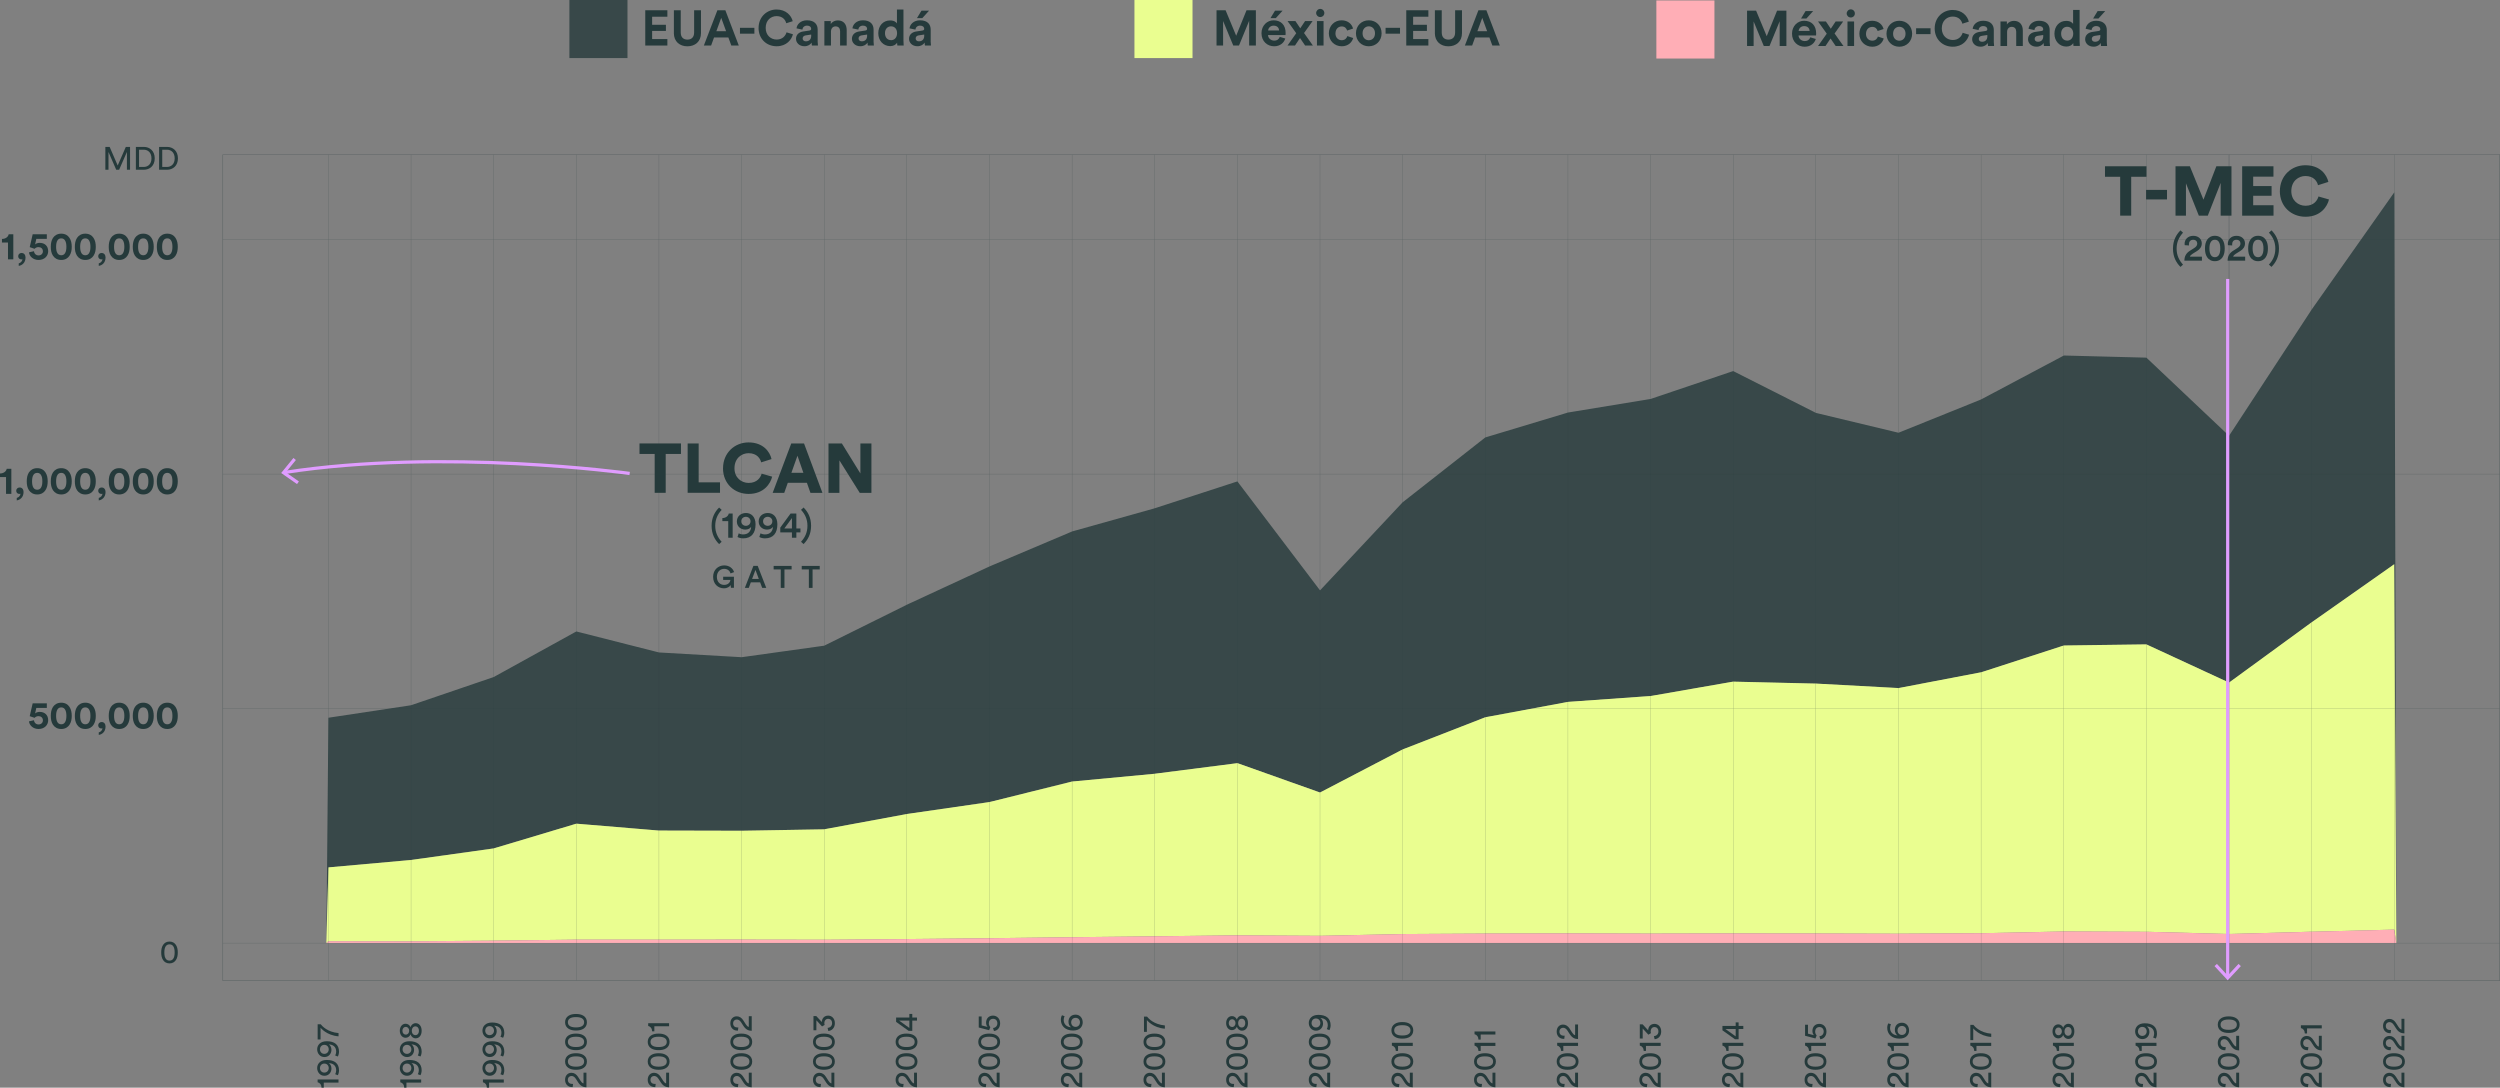 <?xml version="1.0" encoding="UTF-8"?>
<svg id="Layer_2" data-name="Layer 2" xmlns="http://www.w3.org/2000/svg" viewBox="0 0 775.69 337.47">
  <rect x="0" y="0" width="775.69" height="337.47" fill="#808080" stroke="none"/>
  <defs>
    <style>
      .cls-1 {
        fill: none;
      }

      .cls-1, .cls-2, .cls-3, .cls-4, .cls-5 {
        stroke-width: 0px;
      }

      .cls-6 {
        opacity: .4;
      }

      .cls-7 {
        opacity: .8;
      }

      .cls-8 {
        isolation: isolate;
      }

      .cls-2 {
        fill: #253a3b;
      }

      .cls-3 {
        fill: #e09cff;
      }

      .cls-4 {
        fill: #ffaeb6;
      }

      .cls-5 {
        fill: #eafe90;
      }
    </style>
  </defs>
  <g id="Layer_1-2" data-name="Layer 1">
    <g>
      <g>
        <g class="cls-7">
          <path class="cls-2" d="m101.9,222.7l.64-.1,24.36-3.68.64-.1.64-.22,24.36-8.31.64-.22.64-.35,24.36-13.44.64-.35.64.16,24.36,6.19.64.16.64.04,24.36,1.4.64.04.64-.09,24.36-3.4.64-.09.64-.32,24.36-12.07.64-.32.64-.3,24.36-11.28.64-.29.64-.28,24.35-10.31.64-.27.64-.18,24.36-6.83.64-.18.64-.21s18.27-5.93,24.36-7.92c.16-.05.64-.21.64-.21l.64.85,24.36,32.12.64.84.64-.68,24.36-25.97.64-.68.64-.5,24.36-19.12.64-.5.64-.19,24.36-7.34.64-.2.64-.1,24.36-4,.64-.1.64-.22,24.36-8.23.64-.21.64.33,24.36,12.31.64.33.64.16,24.36,5.85.64.16.64-.26,24.36-9.82.64-.26.64-.34,24.36-12.93.64-.34h.64s24.36.63,24.36.63l.64.02.64.6,24.36,23.04.64.61.64-.98,24.36-37.21.64-.98.64-.91,24.36-34.57.64-.91.64,232.99-.64-117.57-.64.45-24.36,17.13-.64.45-.64.47-24.36,17.77-.64.47-.64-.3-24.36-11.26-.64-.3h-.64s-24.36.34-24.36.34h-.64s-.64.22-.64.22l-24.36,7.89-.64.21-.64.12-24.36,4.65-.64.12-.64-.04-24.36-1.32-.64-.04h-.64s-24.36-.58-24.36-.58l-.64-.02-.64.11-24.36,4.24-.64.11-.64.04-24.36,1.73-.64.05-.64.12-24.36,4.53-.64.11-.64.26-24.36,9.48-.64.25-.64.33-24.36,12.7-.64.33-.64-.23-24.36-8.66-.64-.23-.64.09-24.36,3.12-.64.09-.64.06-24.36,2.29-.64.06-.64.16-24.35,6.05-.64.16-.64.09-24.36,3.53-.64.09-.64.12-24.36,4.51-.64.12h-.64s-24.36.44-24.36.44h-.64s-.64,0-.64,0l-24.36-.06h-.64l-.64-.05-24.36-2.03-.64-.05-.64.19-24.36,7.29-.64.19-.64.09-24.36,3.41-.64.09-.64.06-24.36,2.18-.64.06-.64,23.49.64-69.92Z"/>
        </g>
        <polyline class="cls-1" points="101.9 222.7 102.54 222.6 126.89 218.93 127.54 218.83 128.18 218.61 152.53 210.3 153.18 210.08 153.82 209.72 178.18 196.28 178.82 195.93 179.46 196.09 203.82 202.29 204.45 202.45 205.1 202.48 229.46 203.88 230.09 203.91 230.74 203.82 255.1 200.42 255.73 200.34 256.38 200.02 280.74 187.95 281.37 187.63 282.02 187.33 306.38 176.05 307.01 175.76 307.66 175.48 332.01 165.17 332.65 164.91 333.29 164.72 357.65 157.89 358.29 157.71 358.93 157.5 383.29 149.58 383.93 149.37 384.57 150.22 408.93 182.34 409.57 183.18 410.21 182.5 434.57 156.53 435.21 155.85 435.85 155.35 460.21 136.23 460.85 135.72 461.49 135.53 485.85 128.19 486.49 127.99 487.13 127.89 511.49 123.9 512.13 123.8 512.77 123.58 537.13 115.35 537.77 115.13 538.41 115.46 562.77 127.77 563.41 128.09 564.05 128.25 588.41 134.09 589.05 134.25 589.69 133.99 614.04 124.17 614.69 123.91 615.33 123.57 639.68 110.64 640.33 110.3 640.97 110.32 665.32 110.93 665.97 110.95 666.61 111.56 690.96 134.6 691.61 135.21 692.25 134.22 716.6 97.01 717.25 96.03 717.89 95.12 742.25 60.55 742.88 59.64"/>
        <polygon class="cls-5" points="101.9 269.13 102.54 269.07 126.89 266.89 127.54 266.84 128.18 266.74 152.53 263.34 153.18 263.24 153.82 263.05 178.18 255.76 178.82 255.57 179.46 255.62 203.82 257.65 204.45 257.7 205.1 257.7 229.46 257.76 230.09 257.76 230.74 257.75 255.1 257.33 255.73 257.31 256.38 257.19 280.74 252.69 281.37 252.57 282.02 252.47 306.38 248.95 307.01 248.85 307.66 248.7 332.01 242.65 332.65 242.48 333.29 242.43 357.65 240.14 358.29 240.08 358.93 239.99 383.29 236.87 383.93 236.78 384.57 237.01 408.93 245.67 409.57 245.89 410.21 245.56 434.57 232.86 435.21 232.53 435.85 232.28 460.21 222.8 460.85 222.55 461.49 222.43 485.85 217.9 486.49 217.78 487.13 217.73 511.49 216 512.13 215.96 512.77 215.85 537.13 211.6 537.77 211.49 538.41 211.51 562.77 212.08 563.41 212.09 564.05 212.13 588.41 213.45 589.05 213.49 589.69 213.37 614.04 208.71 614.69 208.59 615.33 208.39 639.68 200.49 640.33 200.29 640.97 200.27 665.32 199.94 665.97 199.93 666.61 200.23 690.96 211.49 691.61 211.79 692.25 211.32 716.6 193.55 717.25 193.08 717.89 192.64 742.25 175.5 742.88 175.05 743.53 292.62 742.88 288.43 742.25 288.45 717.89 289.08 717.25 289.09 716.6 289.1 692.25 289.78 691.61 289.79 690.96 289.78 666.61 289.12 665.97 289.11 665.32 289.11 640.97 289.01 640.33 289.01 639.68 289.03 615.33 289.54 614.69 289.55 614.04 289.55 589.69 289.7 589.05 289.71 588.41 289.71 564.05 289.64 563.41 289.64 562.77 289.64 538.41 289.61 537.77 289.61 537.13 289.61 512.77 289.67 512.13 289.67 511.49 289.67 487.13 289.6 486.49 289.59 485.85 289.6 461.49 289.66 460.85 289.66 460.21 289.67 435.85 289.81 435.21 289.82 434.57 289.83 410.21 290.35 409.57 290.36 408.93 290.36 384.57 290.22 383.93 290.22 383.29 290.22 358.93 290.51 358.29 290.52 357.65 290.53 333.29 290.79 332.65 290.8 332.01 290.8 307.66 291.1 307.01 291.11 306.38 291.12 282.02 291.36 281.37 291.37 280.74 291.38 256.38 291.58 255.73 291.58 255.1 291.58 230.74 291.54 230.09 291.54 229.46 291.54 205.1 291.56 204.45 291.56 203.82 291.56 179.46 291.55 178.82 291.55 178.18 291.56 153.82 291.85 153.18 291.86 152.53 291.87 128.18 292.06 127.54 292.07 126.89 292.07 102.54 292.03 101.9 292.02 101.25 292.62 101.9 269.13"/>
        <polyline class="cls-1" points="101.9 269.13 102.54 269.07 126.89 266.89 127.54 266.84 128.18 266.74 152.53 263.34 153.18 263.24 153.82 263.05 178.18 255.76 178.82 255.57 179.46 255.62 203.82 257.65 204.45 257.7 205.1 257.7 229.46 257.76 230.09 257.76 230.74 257.75 255.1 257.33 255.73 257.31 256.38 257.19 280.74 252.69 281.37 252.57 282.02 252.47 306.38 248.95 307.01 248.85 307.66 248.7 332.01 242.65 332.65 242.48 333.29 242.43 357.65 240.14 358.29 240.08 358.93 239.99 383.29 236.87 383.93 236.78 384.57 237.01 408.93 245.67 409.57 245.89 410.21 245.56 434.57 232.86 435.21 232.53 435.85 232.28 460.21 222.8 460.85 222.55 461.49 222.43 485.85 217.9 486.49 217.78 487.13 217.73 511.49 216 512.13 215.96 512.77 215.85 537.13 211.6 537.77 211.49 538.41 211.51 562.77 212.08 563.41 212.09 564.05 212.13 588.41 213.45 589.05 213.49 589.69 213.37 614.04 208.71 614.69 208.59 615.33 208.39 639.68 200.49 640.33 200.29 640.97 200.27 665.32 199.94 665.97 199.93 666.61 200.23 690.96 211.49 691.61 211.79 692.25 211.32 716.6 193.55 717.25 193.08 717.89 192.64 742.25 175.5 742.88 175.05"/>
        <polygon class="cls-4" points="101.9 292.02 102.54 292.03 126.89 292.07 127.54 292.07 128.18 292.06 152.53 291.87 153.18 291.86 153.82 291.85 178.18 291.56 178.82 291.55 179.46 291.55 203.82 291.56 204.45 291.56 205.1 291.56 229.46 291.54 230.09 291.54 230.74 291.54 255.1 291.58 255.73 291.58 256.38 291.58 280.74 291.38 281.37 291.37 282.02 291.36 306.38 291.12 307.01 291.11 307.66 291.1 332.01 290.8 332.65 290.8 333.29 290.79 357.65 290.53 358.29 290.52 358.93 290.51 383.29 290.22 383.93 290.22 384.57 290.22 408.93 290.36 409.57 290.36 410.21 290.35 434.57 289.83 435.21 289.82 435.85 289.81 460.21 289.67 460.85 289.66 461.49 289.66 485.85 289.6 486.49 289.59 487.13 289.6 511.49 289.67 512.13 289.67 512.77 289.67 537.13 289.61 537.77 289.61 538.41 289.61 562.77 289.64 563.41 289.64 564.05 289.64 588.41 289.71 589.05 289.71 589.69 289.7 614.04 289.55 614.69 289.55 615.33 289.54 639.68 289.03 640.33 289.01 640.97 289.01 665.32 289.11 665.97 289.11 666.61 289.12 690.96 289.78 691.61 289.79 692.25 289.78 716.6 289.1 717.25 289.09 717.89 289.08 742.25 288.45 742.88 288.43 743.53 292.62 742.88 292.62 742.25 292.62 717.89 292.62 717.25 292.62 716.6 292.62 692.25 292.62 691.61 292.62 690.96 292.62 666.61 292.62 665.97 292.62 665.32 292.62 640.97 292.62 640.33 292.62 639.68 292.62 615.33 292.62 614.69 292.62 614.04 292.62 589.69 292.62 589.05 292.62 588.41 292.62 564.05 292.62 563.41 292.62 562.77 292.62 538.41 292.62 537.77 292.62 537.13 292.62 512.77 292.62 512.13 292.62 511.49 292.62 487.13 292.62 486.49 292.62 485.85 292.62 461.49 292.62 460.85 292.62 460.21 292.62 435.85 292.62 435.21 292.62 434.57 292.62 410.21 292.62 409.57 292.62 408.93 292.62 384.57 292.62 383.93 292.62 383.29 292.62 358.93 292.62 358.29 292.62 357.65 292.62 333.29 292.62 332.65 292.62 332.01 292.62 307.66 292.62 307.01 292.62 306.38 292.62 282.02 292.62 281.37 292.62 280.74 292.62 256.38 292.62 255.73 292.62 255.1 292.62 230.74 292.62 230.09 292.62 229.46 292.62 205.1 292.62 204.45 292.62 203.82 292.62 179.46 292.62 178.82 292.62 178.18 292.62 153.82 292.62 153.18 292.62 152.53 292.62 128.18 292.62 127.54 292.62 126.89 292.62 102.54 292.62 101.9 292.62 101.25 292.62 101.9 292.02"/>
        <polyline class="cls-1" points="101.9 292.02 102.54 292.03 126.89 292.07 127.54 292.07 128.18 292.06 152.53 291.87 153.18 291.86 153.82 291.85 178.18 291.56 178.82 291.55 179.46 291.55 203.82 291.56 204.45 291.56 205.1 291.56 229.46 291.54 230.09 291.54 230.74 291.54 255.1 291.58 255.73 291.58 256.38 291.58 280.74 291.38 281.37 291.37 282.02 291.36 306.38 291.12 307.01 291.11 307.66 291.1 332.01 290.8 332.65 290.8 333.29 290.79 357.65 290.53 358.29 290.52 358.93 290.51 383.29 290.22 383.93 290.22 384.57 290.22 408.93 290.36 409.57 290.36 410.21 290.35 434.57 289.83 435.21 289.82 435.85 289.81 460.21 289.67 460.85 289.66 461.49 289.66 485.85 289.6 486.49 289.59 487.13 289.6 511.49 289.67 512.13 289.67 512.77 289.67 537.13 289.61 537.77 289.61 538.41 289.61 562.77 289.64 563.41 289.64 564.05 289.64 588.41 289.71 589.05 289.71 589.69 289.7 614.04 289.55 614.69 289.55 615.33 289.54 639.68 289.03 640.33 289.01 640.97 289.01 665.32 289.11 665.97 289.11 666.61 289.12 690.96 289.78 691.61 289.79 692.25 289.78 716.6 289.1 717.25 289.09 717.89 289.08 742.25 288.45 742.88 288.43"/>
      </g>
      <g>
        <path class="cls-2" d="m50.6,293.18c.42-.63,1.07-1.04,1.99-1.04s1.57.41,1.99,1.04c.43.64.58,1.46.58,2.35s-.15,1.71-.58,2.35c-.42.63-1.07,1.04-1.99,1.04s-1.57-.41-1.99-1.04c-.43-.64-.58-1.46-.58-2.35s.15-1.71.58-2.35Zm.96,4.45c.25.26.57.42,1.03.42s.78-.16,1.03-.42c.39-.41.57-1.11.57-2.1s-.18-1.69-.57-2.1c-.25-.26-.57-.42-1.03-.42s-.78.16-1.03.42c-.39.41-.57,1.11-.57,2.1s.18,1.69.57,2.1Z"/>
        <g>
          <path class="cls-2" d="m10.55,223.47c.04.72.59,1.31,1.42,1.31.74,0,1.34-.49,1.34-1.27,0-.89-.66-1.31-1.38-1.31-.53,0-.95.24-1.2.53-.16-.06-1.34-.47-1.51-.52l.92-3.99h4.39v1.43h-3.26l-.38,1.71c.34-.31.89-.48,1.4-.48,1.56,0,2.66.94,2.66,2.6,0,1.45-1.12,2.71-2.99,2.71-1.69,0-2.87-1.15-2.96-2.37l1.55-.35Z"/>
          <path class="cls-2" d="m16.44,219.34c.52-.77,1.36-1.31,2.57-1.31s2.05.54,2.55,1.31c.53.8.7,1.77.7,2.77s-.17,1.97-.7,2.77c-.5.77-1.34,1.31-2.55,1.31s-2.05-.54-2.57-1.31c-.53-.8-.68-1.78-.68-2.77s.16-1.97.68-2.77Zm1.39,4.75c.24.38.61.64,1.18.64s.92-.25,1.16-.64c.31-.47.43-1.16.43-1.98s-.12-1.51-.43-1.98c-.24-.38-.59-.64-1.16-.64s-.94.25-1.18.64c-.3.47-.42,1.16-.42,1.98s.12,1.51.42,1.98Z"/>
          <path class="cls-2" d="m23.9,219.34c.52-.77,1.36-1.31,2.57-1.31s2.05.54,2.55,1.31c.53.8.7,1.77.7,2.77s-.17,1.97-.7,2.77c-.5.77-1.34,1.31-2.55,1.31s-2.05-.54-2.57-1.31c-.53-.8-.68-1.78-.68-2.77s.16-1.97.68-2.77Zm1.39,4.75c.24.38.61.64,1.18.64s.92-.25,1.16-.64c.31-.47.43-1.16.43-1.98s-.12-1.51-.43-1.98c-.24-.38-.59-.64-1.16-.64s-.94.25-1.18.64c-.3.47-.42,1.16-.42,1.98s.12,1.51.42,1.98Z"/>
          <path class="cls-2" d="m31.56,224.03c.74,0,1.19.6,1.19,1.38,0,1.76-1.22,2.51-2.11,2.61v-.77c.54-.12,1.12-.64,1.14-1.29-.05.04-.18.07-.31.07-.59,0-1-.42-1-1s.47-1.01,1.09-1.01Z"/>
          <path class="cls-2" d="m34.42,219.34c.52-.77,1.36-1.31,2.57-1.31s2.05.54,2.55,1.31c.53.8.7,1.77.7,2.77s-.17,1.97-.7,2.77c-.5.77-1.34,1.31-2.55,1.31s-2.05-.54-2.57-1.31c-.53-.8-.68-1.78-.68-2.77s.16-1.97.68-2.77Zm1.39,4.75c.24.38.61.64,1.18.64s.92-.25,1.16-.64c.31-.47.43-1.16.43-1.98s-.12-1.51-.43-1.98c-.24-.38-.59-.64-1.16-.64s-.94.25-1.18.64c-.3.47-.42,1.16-.42,1.98s.12,1.51.42,1.98Z"/>
          <path class="cls-2" d="m41.88,219.34c.52-.77,1.36-1.31,2.57-1.31s2.05.54,2.55,1.31c.53.8.7,1.77.7,2.77s-.17,1.97-.7,2.77c-.5.77-1.34,1.31-2.55,1.31s-2.05-.54-2.57-1.31c-.53-.8-.68-1.78-.68-2.77s.16-1.97.68-2.77Zm1.39,4.75c.24.38.61.64,1.18.64s.92-.25,1.16-.64c.31-.47.43-1.16.43-1.98s-.12-1.51-.43-1.98c-.24-.38-.59-.64-1.16-.64s-.94.25-1.18.64c-.3.47-.42,1.16-.42,1.98s.12,1.51.42,1.98Z"/>
          <path class="cls-2" d="m49.34,219.34c.52-.77,1.36-1.31,2.57-1.31s2.05.54,2.55,1.31c.53.8.7,1.77.7,2.77s-.17,1.97-.7,2.77c-.5.77-1.34,1.31-2.55,1.31s-2.05-.54-2.57-1.31c-.53-.8-.68-1.78-.68-2.77s.16-1.97.68-2.77Zm1.39,4.75c.24.38.61.64,1.18.64s.92-.25,1.16-.64c.31-.47.43-1.16.43-1.98s-.12-1.51-.43-1.98c-.24-.38-.59-.64-1.16-.64s-.94.25-1.18.64c-.3.47-.42,1.16-.42,1.98s.12,1.51.42,1.98Z"/>
        </g>
        <g>
          <path class="cls-2" d="m1.87,153.23v-5.2H0v-1.12c1.14-.01,1.93-.65,2.09-1.46h1.43v7.78h-1.64Z"/>
          <path class="cls-2" d="m6.12,151.26c.74,0,1.19.6,1.19,1.38,0,1.76-1.22,2.51-2.11,2.62v-.77c.54-.12,1.12-.64,1.14-1.3-.05.04-.18.07-.31.07-.59,0-1-.42-1-1s.47-1.01,1.09-1.01Z"/>
          <path class="cls-2" d="m8.98,146.57c.52-.77,1.36-1.31,2.57-1.31s2.05.54,2.55,1.31c.53.8.7,1.77.7,2.77s-.17,1.97-.7,2.77c-.5.77-1.34,1.31-2.55,1.31s-2.05-.54-2.57-1.31c-.53-.8-.68-1.77-.68-2.77s.16-1.97.68-2.77Zm1.39,4.75c.24.38.61.63,1.18.63s.92-.25,1.16-.63c.31-.47.43-1.16.43-1.98s-.12-1.51-.43-1.98c-.24-.38-.59-.64-1.16-.64s-.94.25-1.18.64c-.3.47-.42,1.16-.42,1.98s.12,1.51.42,1.98Z"/>
          <path class="cls-2" d="m16.44,146.57c.52-.77,1.36-1.31,2.57-1.31s2.05.54,2.55,1.31c.53.8.7,1.77.7,2.77s-.17,1.97-.7,2.77c-.5.77-1.34,1.31-2.55,1.31s-2.05-.54-2.57-1.31c-.53-.8-.68-1.77-.68-2.77s.16-1.97.68-2.77Zm1.39,4.75c.24.38.61.63,1.18.63s.92-.25,1.16-.63c.31-.47.43-1.16.43-1.98s-.12-1.51-.43-1.98c-.24-.38-.59-.64-1.16-.64s-.94.25-1.18.64c-.3.47-.42,1.16-.42,1.98s.12,1.51.42,1.98Z"/>
          <path class="cls-2" d="m23.9,146.57c.52-.77,1.36-1.31,2.57-1.31s2.05.54,2.55,1.31c.53.8.7,1.77.7,2.77s-.17,1.97-.7,2.77c-.5.77-1.34,1.31-2.55,1.31s-2.05-.54-2.57-1.31c-.53-.8-.68-1.77-.68-2.77s.16-1.97.68-2.77Zm1.39,4.75c.24.38.61.63,1.18.63s.92-.25,1.16-.63c.31-.47.43-1.16.43-1.98s-.12-1.51-.43-1.98c-.24-.38-.59-.64-1.16-.64s-.94.25-1.18.64c-.3.47-.42,1.16-.42,1.98s.12,1.51.42,1.98Z"/>
          <path class="cls-2" d="m31.56,151.26c.74,0,1.19.6,1.19,1.38,0,1.76-1.22,2.51-2.11,2.62v-.77c.54-.12,1.12-.64,1.14-1.3-.05.04-.18.07-.31.07-.59,0-1-.42-1-1s.47-1.01,1.09-1.01Z"/>
          <path class="cls-2" d="m34.42,146.57c.52-.77,1.36-1.31,2.57-1.31s2.05.54,2.55,1.31c.53.8.7,1.77.7,2.77s-.17,1.97-.7,2.77c-.5.77-1.34,1.31-2.55,1.31s-2.05-.54-2.57-1.31c-.53-.8-.68-1.77-.68-2.77s.16-1.97.68-2.77Zm1.39,4.75c.24.38.61.63,1.18.63s.92-.25,1.16-.63c.31-.47.43-1.16.43-1.98s-.12-1.51-.43-1.98c-.24-.38-.59-.64-1.16-.64s-.94.25-1.18.64c-.3.47-.42,1.16-.42,1.98s.12,1.51.42,1.98Z"/>
          <path class="cls-2" d="m41.88,146.57c.52-.77,1.36-1.31,2.57-1.31s2.05.54,2.55,1.31c.53.8.7,1.77.7,2.77s-.17,1.97-.7,2.77c-.5.77-1.34,1.31-2.55,1.31s-2.05-.54-2.57-1.31c-.53-.8-.68-1.77-.68-2.77s.16-1.97.68-2.77Zm1.39,4.75c.24.38.61.63,1.18.63s.92-.25,1.16-.63c.31-.47.43-1.16.43-1.98s-.12-1.51-.43-1.98c-.24-.38-.59-.64-1.16-.64s-.94.25-1.18.64c-.3.47-.42,1.16-.42,1.98s.12,1.51.42,1.98Z"/>
          <path class="cls-2" d="m49.34,146.57c.52-.77,1.36-1.31,2.57-1.31s2.05.54,2.55,1.31c.53.8.7,1.77.7,2.77s-.17,1.97-.7,2.77c-.5.77-1.34,1.31-2.55,1.31s-2.05-.54-2.57-1.31c-.53-.8-.68-1.77-.68-2.77s.16-1.97.68-2.77Zm1.39,4.75c.24.38.61.63,1.18.63s.92-.25,1.16-.63c.31-.47.43-1.16.43-1.98s-.12-1.51-.43-1.98c-.24-.38-.59-.64-1.16-.64s-.94.25-1.18.64c-.3.47-.42,1.16-.42,1.98s.12,1.51.42,1.98Z"/>
        </g>
        <g>
          <path class="cls-2" d="m2.48,80.47v-5.21H.61v-1.12c1.14-.01,1.93-.65,2.09-1.46h1.43v7.78h-1.64Z"/>
          <path class="cls-2" d="m6.73,78.5c.74,0,1.19.6,1.19,1.38,0,1.76-1.22,2.51-2.11,2.61v-.77c.54-.12,1.12-.64,1.14-1.3-.05.04-.18.07-.31.07-.59,0-1-.42-1-1s.47-1.01,1.09-1.01Z"/>
          <path class="cls-2" d="m10.55,77.94c.04.72.59,1.31,1.42,1.31.74,0,1.34-.49,1.34-1.27,0-.89-.66-1.31-1.38-1.31-.53,0-.95.24-1.2.53-.16-.06-1.34-.47-1.51-.52l.92-3.99h4.39v1.43h-3.26l-.38,1.71c.34-.31.89-.48,1.4-.48,1.56,0,2.66.94,2.66,2.6,0,1.45-1.12,2.71-2.99,2.71-1.69,0-2.87-1.15-2.96-2.37l1.55-.35Z"/>
          <path class="cls-2" d="m16.44,73.81c.52-.77,1.36-1.31,2.57-1.31s2.05.54,2.55,1.31c.53.8.7,1.77.7,2.77s-.17,1.97-.7,2.77c-.5.77-1.34,1.31-2.55,1.31s-2.05-.54-2.57-1.31c-.53-.8-.68-1.78-.68-2.77s.16-1.97.68-2.77Zm1.39,4.75c.24.38.61.64,1.18.64s.92-.25,1.16-.64c.31-.47.43-1.16.43-1.98s-.12-1.51-.43-1.98c-.24-.38-.59-.64-1.16-.64s-.94.25-1.18.64c-.3.47-.42,1.16-.42,1.98s.12,1.51.42,1.98Z"/>
          <path class="cls-2" d="m23.9,73.81c.52-.77,1.36-1.31,2.57-1.31s2.05.54,2.55,1.31c.53.8.7,1.77.7,2.77s-.17,1.97-.7,2.77c-.5.77-1.34,1.31-2.55,1.31s-2.05-.54-2.57-1.31c-.53-.8-.68-1.78-.68-2.77s.16-1.97.68-2.77Zm1.39,4.75c.24.38.61.64,1.18.64s.92-.25,1.16-.64c.31-.47.43-1.16.43-1.98s-.12-1.51-.43-1.98c-.24-.38-.59-.64-1.16-.64s-.94.25-1.18.64c-.3.47-.42,1.16-.42,1.98s.12,1.51.42,1.98Z"/>
          <path class="cls-2" d="m31.56,78.5c.74,0,1.19.6,1.19,1.38,0,1.76-1.22,2.51-2.11,2.61v-.77c.54-.12,1.12-.64,1.14-1.3-.05.04-.18.07-.31.07-.59,0-1-.42-1-1s.47-1.01,1.09-1.01Z"/>
          <path class="cls-2" d="m34.42,73.81c.52-.77,1.36-1.31,2.57-1.31s2.05.54,2.55,1.31c.53.8.7,1.77.7,2.77s-.17,1.97-.7,2.77c-.5.77-1.34,1.31-2.55,1.31s-2.05-.54-2.57-1.31c-.53-.8-.68-1.78-.68-2.77s.16-1.97.68-2.77Zm1.39,4.75c.24.38.61.64,1.18.64s.92-.25,1.16-.64c.31-.47.43-1.16.43-1.98s-.12-1.51-.43-1.98c-.24-.38-.59-.64-1.16-.64s-.94.25-1.18.64c-.3.47-.42,1.16-.42,1.98s.12,1.51.42,1.98Z"/>
          <path class="cls-2" d="m41.88,73.81c.52-.77,1.36-1.31,2.57-1.31s2.05.54,2.55,1.31c.53.8.7,1.77.7,2.77s-.17,1.97-.7,2.77c-.5.77-1.34,1.31-2.55,1.31s-2.05-.54-2.57-1.31c-.53-.8-.68-1.78-.68-2.77s.16-1.97.68-2.77Zm1.39,4.75c.24.38.61.64,1.18.64s.92-.25,1.16-.64c.31-.47.43-1.16.43-1.98s-.12-1.51-.43-1.98c-.24-.38-.59-.64-1.16-.64s-.94.25-1.18.64c-.3.47-.42,1.16-.42,1.98s.12,1.51.42,1.98Z"/>
          <path class="cls-2" d="m49.34,73.81c.52-.77,1.36-1.31,2.57-1.31s2.05.54,2.55,1.31c.53.8.7,1.77.7,2.77s-.17,1.97-.7,2.77c-.5.77-1.34,1.31-2.55,1.31s-2.05-.54-2.57-1.31c-.53-.8-.68-1.78-.68-2.77s.16-1.97.68-2.77Zm1.39,4.75c.24.38.61.64,1.18.64s.92-.25,1.16-.64c.31-.47.43-1.16.43-1.98s-.12-1.51-.43-1.98c-.24-.38-.59-.64-1.16-.64s-.94.25-1.18.64c-.3.47-.42,1.16-.42,1.98s.12,1.51.42,1.98Z"/>
        </g>
        <g class="cls-8">
          <path class="cls-2" d="m105.03,335.9h-4.57v1.57h-.69c-.02-.9-.52-1.52-1.22-1.67v-.86h6.48v.96Z"/>
          <path class="cls-2" d="m104,333.3c.17-.28.31-.76.31-1.18,0-1.57-1.03-2.21-2.3-2.25.43.23.83.8.83,1.68,0,1.12-.76,2.24-2.19,2.24-1.34,0-2.24-1.12-2.24-2.39s.91-2.52,2.98-2.52c2.38,0,3.8,1.06,3.8,3.24,0,.5-.16,1.18-.38,1.5l-.81-.32Zm-4.73-1.9c0,.72.51,1.4,1.36,1.4s1.37-.66,1.37-1.4-.51-1.4-1.37-1.4-1.36.69-1.36,1.4Z"/>
          <path class="cls-2" d="m104,327.49c.17-.28.31-.76.31-1.18,0-1.57-1.03-2.21-2.3-2.25.43.23.83.8.83,1.68,0,1.12-.76,2.24-2.19,2.24-1.34,0-2.24-1.12-2.24-2.39s.91-2.52,2.98-2.52c2.38,0,3.8,1.06,3.8,3.24,0,.5-.16,1.18-.38,1.5l-.81-.32Zm-4.73-1.9c0,.72.51,1.4,1.36,1.4s1.37-.66,1.37-1.4-.51-1.4-1.37-1.4-1.36.69-1.36,1.4Z"/>
          <path class="cls-2" d="m99.5,317.8c.48.6,2.11,2.43,5.54,2.74v1.01c-3.77-.29-5.58-2.67-5.58-2.67v3.65h-.9v-4.73h.94Z"/>
        </g>
        <g class="cls-8">
          <path class="cls-2" d="m130.68,335.9h-4.57v1.57h-.69c-.02-.9-.52-1.52-1.22-1.67v-.86h6.48v.96Z"/>
          <path class="cls-2" d="m129.64,333.3c.17-.28.31-.76.31-1.18,0-1.57-1.03-2.21-2.3-2.25.43.23.83.8.83,1.68,0,1.12-.76,2.24-2.19,2.24-1.34,0-2.24-1.12-2.24-2.39s.91-2.52,2.98-2.52c2.38,0,3.8,1.06,3.8,3.24,0,.5-.16,1.18-.38,1.5l-.81-.32Zm-4.73-1.9c0,.72.51,1.4,1.36,1.4s1.37-.66,1.37-1.4-.51-1.4-1.37-1.4-1.36.69-1.36,1.4Z"/>
          <path class="cls-2" d="m129.64,327.49c.17-.28.31-.76.31-1.18,0-1.57-1.03-2.21-2.3-2.25.43.23.83.8.83,1.68,0,1.12-.76,2.24-2.19,2.24-1.34,0-2.24-1.12-2.24-2.39s.91-2.52,2.98-2.52c2.38,0,3.8,1.06,3.8,3.24,0,.5-.16,1.18-.38,1.5l-.81-.32Zm-4.73-1.9c0,.72.51,1.4,1.36,1.4s1.37-.66,1.37-1.4-.51-1.4-1.37-1.4-1.36.69-1.36,1.4Z"/>
          <path class="cls-2" d="m128.97,322.17c-.79,0-1.37-.54-1.6-1.23-.22.59-.8,1.06-1.52,1.06-1.06,0-1.8-.94-1.8-2.18s.74-2.18,1.8-2.18c.7,0,1.3.46,1.52,1.06.22-.69.81-1.23,1.6-1.23,1.04,0,1.86.86,1.86,2.35s-.82,2.35-1.86,2.35Zm-3.07-3.55c-.58,0-1.04.47-1.04,1.2s.46,1.2,1.04,1.2c.63,0,1.05-.51,1.06-1.2-.01-.69-.43-1.2-1.06-1.2Zm2.99-.16c-.62,0-1.11.5-1.11,1.36s.49,1.36,1.11,1.36,1.09-.49,1.09-1.36-.48-1.36-1.09-1.36Z"/>
        </g>
        <g class="cls-8">
          <path class="cls-2" d="m156.32,335.9h-4.57v1.57h-.69c-.02-.9-.52-1.52-1.22-1.67v-.86h6.48v.96Z"/>
          <path class="cls-2" d="m155.28,333.3c.17-.28.31-.76.31-1.18,0-1.57-1.03-2.21-2.3-2.25.43.23.83.8.83,1.68,0,1.12-.76,2.24-2.19,2.24-1.34,0-2.24-1.12-2.24-2.39s.91-2.52,2.98-2.52c2.38,0,3.8,1.06,3.8,3.24,0,.5-.16,1.18-.38,1.5l-.81-.32Zm-4.73-1.9c0,.72.51,1.4,1.36,1.4s1.37-.66,1.37-1.4-.51-1.4-1.37-1.4-1.36.69-1.36,1.4Z"/>
          <path class="cls-2" d="m155.28,327.49c.17-.28.31-.76.31-1.18,0-1.57-1.03-2.21-2.3-2.25.43.23.83.8.83,1.68,0,1.12-.76,2.24-2.19,2.24-1.34,0-2.24-1.12-2.24-2.39s.91-2.52,2.98-2.52c2.38,0,3.8,1.06,3.8,3.24,0,.5-.16,1.18-.38,1.5l-.81-.32Zm-4.73-1.9c0,.72.51,1.4,1.36,1.4s1.37-.66,1.37-1.4-.51-1.4-1.37-1.4-1.36.69-1.36,1.4Z"/>
          <path class="cls-2" d="m155.28,321.68c.17-.28.31-.76.31-1.18,0-1.57-1.03-2.21-2.3-2.25.43.23.83.8.83,1.68,0,1.12-.76,2.24-2.19,2.24-1.34,0-2.24-1.12-2.24-2.39s.91-2.52,2.98-2.52c2.38,0,3.8,1.06,3.8,3.24,0,.5-.16,1.18-.38,1.5l-.81-.32Zm-4.73-1.9c0,.72.51,1.4,1.36,1.4s1.37-.66,1.37-1.4-.51-1.4-1.37-1.4-1.36.69-1.36,1.4Z"/>
        </g>
        <g class="cls-8">
          <path class="cls-2" d="m177.69,337.29c-.09,0-.18,0-.26,0-1.11,0-2.1-.82-2.1-2.24s.91-2.19,1.99-2.19c.85,0,1.53.48,2,1.22l.82,1.28c.24.37.51.7.91.79v-3.33h.91v4.54c-1.06-.02-1.87-.44-2.58-1.54l-.7-1.08c-.39-.61-.85-.89-1.35-.89-.59,0-1.14.4-1.14,1.22s.59,1.25,1.33,1.25c.09,0,.19,0,.29-.02l-.12.98Z"/>
          <path class="cls-2" d="m176.37,331.35c-.63-.42-1.04-1.07-1.04-1.99s.41-1.57,1.04-1.99c.64-.43,1.46-.58,2.35-.58s1.71.15,2.35.58c.63.42,1.04,1.07,1.04,1.99s-.41,1.57-1.04,1.99c-.64.43-1.46.58-2.35.58s-1.71-.15-2.35-.58Zm4.45-.96c.26-.25.42-.57.42-1.03s-.16-.78-.42-1.03c-.41-.39-1.11-.57-2.1-.57s-1.69.18-2.1.57c-.26.25-.42.57-.42,1.03s.16.78.42,1.03c.41.39,1.11.57,2.1.57s1.69-.18,2.1-.57Z"/>
          <path class="cls-2" d="m176.37,325.26c-.63-.42-1.04-1.07-1.04-1.99s.41-1.57,1.04-1.99c.64-.43,1.46-.58,2.35-.58s1.71.15,2.35.58c.63.42,1.04,1.07,1.04,1.99s-.41,1.57-1.04,1.99c-.64.43-1.46.58-2.35.58s-1.71-.15-2.35-.58Zm4.45-.96c.26-.25.42-.57.42-1.03s-.16-.78-.42-1.03c-.41-.39-1.11-.57-2.1-.57s-1.69.18-2.1.57c-.26.25-.42.57-.42,1.03s.16.78.42,1.03c.41.39,1.11.57,2.1.57s1.69-.18,2.1-.57Z"/>
          <path class="cls-2" d="m176.37,319.17c-.63-.42-1.04-1.07-1.04-1.99s.41-1.57,1.04-1.99c.64-.43,1.46-.58,2.35-.58s1.71.15,2.35.58c.63.42,1.04,1.07,1.04,1.99s-.41,1.57-1.04,1.99c-.64.43-1.46.58-2.35.58s-1.71-.15-2.35-.58Zm4.45-.96c.26-.25.42-.57.42-1.03s-.16-.78-.42-1.03c-.41-.39-1.11-.57-2.1-.57s-1.69.18-2.1.57c-.26.25-.42.57-.42,1.03s.16.78.42,1.03c.41.39,1.11.57,2.1.57s1.69-.18,2.1-.57Z"/>
        </g>
        <g class="cls-8">
          <path class="cls-2" d="m203.33,337.29c-.09,0-.18,0-.26,0-1.11,0-2.1-.82-2.1-2.24s.91-2.19,1.99-2.19c.85,0,1.53.48,2,1.22l.82,1.28c.24.37.51.7.91.79v-3.33h.91v4.54c-1.06-.02-1.87-.44-2.58-1.54l-.7-1.08c-.39-.61-.85-.89-1.35-.89-.59,0-1.14.4-1.14,1.22s.59,1.25,1.33,1.25c.09,0,.19,0,.29-.02l-.12.98Z"/>
          <path class="cls-2" d="m202.01,331.35c-.63-.42-1.04-1.07-1.04-1.99s.41-1.57,1.04-1.99c.64-.43,1.46-.58,2.35-.58s1.71.15,2.35.58c.63.42,1.04,1.07,1.04,1.99s-.41,1.57-1.04,1.99c-.64.43-1.46.58-2.35.58s-1.71-.15-2.35-.58Zm4.45-.96c.26-.25.42-.57.42-1.03s-.16-.78-.42-1.03c-.41-.39-1.11-.57-2.1-.57s-1.69.18-2.1.57c-.26.25-.42.57-.42,1.03s.16.78.42,1.03c.41.39,1.11.57,2.1.57s1.69-.18,2.1-.57Z"/>
          <path class="cls-2" d="m202.01,325.26c-.63-.42-1.04-1.07-1.04-1.99s.41-1.57,1.04-1.99c.64-.43,1.46-.58,2.35-.58s1.71.15,2.35.58c.63.42,1.04,1.07,1.04,1.99s-.41,1.57-1.04,1.99c-.64.43-1.46.58-2.35.58s-1.71-.15-2.35-.58Zm4.45-.96c.26-.25.42-.57.42-1.03s-.16-.78-.42-1.03c-.41-.39-1.11-.57-2.1-.57s-1.69.18-2.1.57c-.26.25-.42.57-.42,1.03s.16.78.42,1.03c.41.39,1.11.57,2.1.57s1.69-.18,2.1-.57Z"/>
          <path class="cls-2" d="m207.6,318.43h-4.57v1.57h-.69c-.02-.9-.52-1.52-1.22-1.67v-.86h6.48v.96Z"/>
        </g>
        <g class="cls-8">
          <path class="cls-2" d="m228.97,337.29c-.09,0-.18,0-.26,0-1.11,0-2.1-.82-2.1-2.24s.91-2.19,1.99-2.19c.85,0,1.53.48,2,1.22l.82,1.28c.24.37.51.7.91.79v-3.33h.91v4.54c-1.06-.02-1.87-.44-2.58-1.54l-.7-1.08c-.39-.61-.85-.89-1.35-.89-.59,0-1.14.4-1.14,1.22s.59,1.25,1.33,1.25c.09,0,.19,0,.29-.02l-.12.98Z"/>
          <path class="cls-2" d="m227.65,331.35c-.63-.42-1.04-1.07-1.04-1.99s.41-1.57,1.04-1.99c.64-.43,1.46-.58,2.35-.58s1.71.15,2.35.58c.63.42,1.04,1.07,1.04,1.99s-.41,1.57-1.04,1.99c-.64.43-1.46.58-2.35.58s-1.71-.15-2.35-.58Zm4.45-.96c.26-.25.42-.57.42-1.03s-.16-.78-.42-1.03c-.41-.39-1.11-.57-2.1-.57s-1.69.18-2.1.57c-.26.25-.42.57-.42,1.03s.16.78.42,1.03c.41.39,1.11.57,2.1.57s1.69-.18,2.1-.57Z"/>
          <path class="cls-2" d="m227.65,325.26c-.63-.42-1.04-1.07-1.04-1.99s.41-1.57,1.04-1.99c.64-.43,1.46-.58,2.35-.58s1.71.15,2.35.58c.63.42,1.04,1.07,1.04,1.99s-.41,1.57-1.04,1.99c-.64.43-1.46.58-2.35.58s-1.71-.15-2.35-.58Zm4.45-.96c.26-.25.42-.57.42-1.03s-.16-.78-.42-1.03c-.41-.39-1.11-.57-2.1-.57s-1.69.18-2.1.57c-.26.25-.42.57-.42,1.03s.16.78.42,1.03c.41.39,1.11.57,2.1.57s1.69-.18,2.1-.57Z"/>
          <path class="cls-2" d="m228.97,319.77c-.09,0-.18,0-.26,0-1.11,0-2.1-.82-2.1-2.24s.91-2.19,1.99-2.19c.85,0,1.53.48,2,1.22l.82,1.28c.24.37.51.7.91.79v-3.33h.91v4.54c-1.06-.02-1.87-.44-2.58-1.54l-.7-1.08c-.39-.61-.85-.89-1.35-.89-.59,0-1.14.4-1.14,1.22s.59,1.25,1.33,1.25c.09,0,.19,0,.29-.02l-.12.98Z"/>
        </g>
        <g class="cls-8">
          <path class="cls-2" d="m254.61,337.29c-.09,0-.18,0-.26,0-1.11,0-2.1-.82-2.1-2.24s.91-2.19,1.99-2.19c.85,0,1.53.48,2,1.22l.82,1.28c.24.37.51.7.91.79v-3.33h.91v4.54c-1.06-.02-1.87-.44-2.58-1.54l-.7-1.08c-.39-.61-.85-.89-1.35-.89-.59,0-1.14.4-1.14,1.22s.59,1.25,1.33,1.25c.09,0,.19,0,.29-.02l-.12.98Z"/>
          <path class="cls-2" d="m253.29,331.35c-.63-.42-1.04-1.07-1.04-1.99s.41-1.57,1.04-1.99c.64-.43,1.46-.58,2.35-.58s1.71.15,2.35.58c.63.42,1.04,1.07,1.04,1.99s-.41,1.57-1.04,1.99c-.64.43-1.46.58-2.35.58s-1.71-.15-2.35-.58Zm4.45-.96c.26-.25.42-.57.42-1.03s-.16-.78-.42-1.03c-.41-.39-1.11-.57-2.1-.57s-1.69.18-2.1.57c-.26.25-.42.57-.42,1.03s.16.78.42,1.03c.41.39,1.11.57,2.1.57s1.69-.18,2.1-.57Z"/>
          <path class="cls-2" d="m253.29,325.26c-.63-.42-1.04-1.07-1.04-1.99s.41-1.57,1.04-1.99c.64-.43,1.46-.58,2.35-.58s1.71.15,2.35.58c.63.42,1.04,1.07,1.04,1.99s-.41,1.57-1.04,1.99c-.64.43-1.46.58-2.35.58s-1.71-.15-2.35-.58Zm4.45-.96c.26-.25.42-.57.42-1.03s-.16-.78-.42-1.03c-.41-.39-1.11-.57-2.1-.57s-1.69.18-2.1.57c-.26.25-.42.57-.42,1.03s.16.78.42,1.03c.41.39,1.11.57,2.1.57s1.69-.18,2.1-.57Z"/>
          <path class="cls-2" d="m255.06,318.48l-1.76-1.91v3.1h-.9v-4.4h.88l1.71,1.85c0-.95.64-2,1.97-2,1.09,0,2.08.84,2.08,2.35s-.98,2.35-2.04,2.41l-.22-.96c.86-.04,1.4-.66,1.4-1.44,0-.89-.55-1.37-1.2-1.37-.85,0-1.21.68-1.21,1.32,0,.2.04.4.1.57l-.81.48Z"/>
        </g>
        <g class="cls-8">
          <path class="cls-2" d="m280.25,337.29c-.09,0-.18,0-.26,0-1.11,0-2.1-.82-2.1-2.24s.91-2.19,1.99-2.19c.85,0,1.53.48,2,1.22l.82,1.28c.24.37.51.7.91.79v-3.33h.91v4.54c-1.06-.02-1.87-.44-2.58-1.54l-.7-1.08c-.39-.61-.85-.89-1.35-.89-.59,0-1.14.4-1.14,1.22s.59,1.25,1.33,1.25c.09,0,.19,0,.29-.02l-.12.98Z"/>
          <path class="cls-2" d="m278.93,331.35c-.63-.42-1.04-1.07-1.04-1.99s.41-1.57,1.04-1.99c.64-.43,1.46-.58,2.35-.58s1.71.15,2.35.58c.63.42,1.04,1.07,1.04,1.99s-.41,1.57-1.04,1.99c-.64.43-1.46.58-2.35.58s-1.71-.15-2.35-.58Zm4.45-.96c.26-.25.42-.57.42-1.03s-.16-.78-.42-1.03c-.41-.39-1.11-.57-2.1-.57s-1.69.18-2.1.57c-.26.25-.42.57-.42,1.03s.16.78.42,1.03c.41.39,1.11.57,2.1.57s1.69-.18,2.1-.57Z"/>
          <path class="cls-2" d="m278.93,325.26c-.63-.42-1.04-1.07-1.04-1.99s.41-1.57,1.04-1.99c.64-.43,1.46-.58,2.35-.58s1.71.15,2.35.58c.63.42,1.04,1.07,1.04,1.99s-.41,1.57-1.04,1.99c-.64.43-1.46.58-2.35.58s-1.71-.15-2.35-.58Zm4.45-.96c.26-.25.42-.57.42-1.03s-.16-.78-.42-1.03c-.41-.39-1.11-.57-2.1-.57s-1.69.18-2.1.57c-.26.25-.42.57-.42,1.03s.16.78.42,1.03c.41.39,1.11.57,2.1.57s1.69-.18,2.1-.57Z"/>
          <path class="cls-2" d="m281.93,319.85l-3.89-2.78v-1.35h4.11v-1.11h.91v1.11h1.46v.95h-1.46v3.18h-1.13Zm-2.95-3.18l3.17,2.28v-2.28h-3.17Z"/>
        </g>
        <g class="cls-8">
          <path class="cls-2" d="m305.89,337.29c-.09,0-.18,0-.26,0-1.11,0-2.1-.82-2.1-2.24s.91-2.19,1.99-2.19c.85,0,1.53.48,2,1.22l.82,1.28c.24.37.51.7.91.79v-3.33h.91v4.54c-1.06-.02-1.87-.44-2.58-1.54l-.7-1.08c-.39-.61-.85-.89-1.35-.89-.59,0-1.14.4-1.14,1.22s.59,1.25,1.33,1.25c.09,0,.19,0,.29-.02l-.12.98Z"/>
          <path class="cls-2" d="m304.57,331.35c-.63-.42-1.04-1.07-1.04-1.99s.41-1.57,1.04-1.99c.64-.43,1.46-.58,2.35-.58s1.71.15,2.35.58c.63.42,1.04,1.07,1.04,1.99s-.41,1.57-1.04,1.99c-.64.43-1.46.58-2.35.58s-1.71-.15-2.35-.58Zm4.45-.96c.26-.25.42-.57.42-1.03s-.16-.78-.42-1.03c-.41-.39-1.11-.57-2.1-.57s-1.69.18-2.1.57c-.26.25-.42.57-.42,1.03s.16.78.42,1.03c.41.39,1.11.57,2.1.57s1.69-.18,2.1-.57Z"/>
          <path class="cls-2" d="m304.57,325.26c-.63-.42-1.04-1.07-1.04-1.99s.41-1.57,1.04-1.99c.64-.43,1.46-.58,2.35-.58s1.71.15,2.35.58c.63.42,1.04,1.07,1.04,1.99s-.41,1.57-1.04,1.99c-.64.43-1.46.58-2.35.58s-1.71-.15-2.35-.58Zm4.45-.96c.26-.25.42-.57.42-1.03s-.16-.78-.42-1.03c-.41-.39-1.11-.57-2.1-.57s-1.69.18-2.1.57c-.26.25-.42.57-.42,1.03s.16.78.42,1.03c.41.39,1.11.57,2.1.57s1.69-.18,2.1-.57Z"/>
          <path class="cls-2" d="m308.12,318.96c.8-.06,1.34-.65,1.34-1.46s-.51-1.39-1.31-1.39c-.89,0-1.34.65-1.34,1.4,0,.46.18.9.47,1.18-.13.34-.26.63-.38.96l-3.22-.84v-3.42h.9v2.77l1.86.48c-.32-.29-.48-.81-.48-1.32,0-1.27.81-2.2,2.15-2.2,1.22,0,2.21.94,2.21,2.38s-.9,2.31-1.92,2.4l-.28-.94Z"/>
        </g>
        <g class="cls-8">
          <path class="cls-2" d="m331.52,337.29c-.09,0-.18,0-.26,0-1.11,0-2.1-.82-2.1-2.24s.91-2.19,1.99-2.19c.85,0,1.53.48,2,1.22l.82,1.28c.24.37.51.7.91.79v-3.33h.91v4.54c-1.06-.02-1.87-.44-2.58-1.54l-.7-1.08c-.39-.61-.85-.89-1.35-.89-.59,0-1.14.4-1.14,1.22s.59,1.25,1.33,1.25c.09,0,.19,0,.29-.02l-.12.98Z"/>
          <path class="cls-2" d="m330.2,331.35c-.63-.42-1.04-1.07-1.04-1.99s.41-1.57,1.04-1.99c.64-.43,1.46-.58,2.35-.58s1.71.15,2.35.58c.63.42,1.04,1.07,1.04,1.99s-.41,1.57-1.04,1.99c-.64.43-1.46.58-2.35.58s-1.71-.15-2.35-.58Zm4.45-.96c.26-.25.42-.57.42-1.03s-.16-.78-.42-1.03c-.41-.39-1.11-.57-2.1-.57s-1.69.18-2.1.57c-.26.25-.42.57-.42,1.03s.16.78.42,1.03c.41.39,1.11.57,2.1.57s1.69-.18,2.1-.57Z"/>
          <path class="cls-2" d="m330.2,325.26c-.63-.42-1.04-1.07-1.04-1.99s.41-1.57,1.04-1.99c.64-.43,1.46-.58,2.35-.58s1.71.15,2.35.58c.63.42,1.04,1.07,1.04,1.99s-.41,1.57-1.04,1.99c-.64.43-1.46.58-2.35.58s-1.71-.15-2.35-.58Zm4.45-.96c.26-.25.42-.57.42-1.03s-.16-.78-.42-1.03c-.41-.39-1.11-.57-2.1-.57s-1.69.18-2.1.57c-.26.25-.42.57-.42,1.03s.16.78.42,1.03c.41.39,1.11.57,2.1.57s1.69-.18,2.1-.57Z"/>
          <path class="cls-2" d="m330.32,315.31c-.14.24-.28.67-.28,1.16,0,1.35.99,2.2,2.32,2.28-.43-.26-.84-.85-.84-1.71,0-1.28.8-2.22,2.21-2.22s2.21,1.13,2.21,2.4-.86,2.53-3,2.53c-2.41,0-3.78-1.45-3.78-3.34,0-.59.15-1.1.36-1.4l.8.3Zm4.77,1.9c0-.76-.5-1.4-1.36-1.4s-1.37.65-1.37,1.4.5,1.4,1.37,1.4,1.36-.69,1.36-1.4Z"/>
        </g>
        <g class="cls-8">
          <path class="cls-2" d="m357.16,337.29c-.09,0-.18,0-.26,0-1.11,0-2.1-.82-2.1-2.24s.91-2.19,1.99-2.19c.85,0,1.53.48,2,1.22l.82,1.28c.24.37.51.7.91.79v-3.33h.91v4.54c-1.06-.02-1.87-.44-2.58-1.54l-.7-1.08c-.39-.61-.85-.89-1.35-.89-.59,0-1.14.4-1.14,1.22s.59,1.25,1.33,1.25c.09,0,.19,0,.29-.02l-.12.98Z"/>
          <path class="cls-2" d="m355.84,331.35c-.63-.42-1.04-1.07-1.04-1.99s.41-1.57,1.04-1.99c.64-.43,1.46-.58,2.35-.58s1.71.15,2.35.58c.63.42,1.04,1.07,1.04,1.99s-.41,1.57-1.04,1.99c-.64.43-1.46.58-2.35.58s-1.71-.15-2.35-.58Zm4.45-.96c.26-.25.42-.57.42-1.03s-.16-.78-.42-1.03c-.41-.39-1.11-.57-2.1-.57s-1.69.18-2.1.57c-.26.25-.42.57-.42,1.03s.16.78.42,1.03c.41.39,1.11.57,2.1.57s1.69-.18,2.1-.57Z"/>
          <path class="cls-2" d="m355.84,325.26c-.63-.42-1.04-1.07-1.04-1.99s.41-1.57,1.04-1.99c.64-.43,1.46-.58,2.35-.58s1.71.15,2.35.58c.63.42,1.04,1.07,1.04,1.99s-.41,1.57-1.04,1.99c-.64.43-1.46.58-2.35.58s-1.71-.15-2.35-.58Zm4.45-.96c.26-.25.42-.57.42-1.03s-.16-.78-.42-1.03c-.41-.39-1.11-.57-2.1-.57s-1.69.18-2.1.57c-.26.25-.42.57-.42,1.03s.16.78.42,1.03c.41.39,1.11.57,2.1.57s1.69-.18,2.1-.57Z"/>
          <path class="cls-2" d="m355.89,315.43c.48.6,2.11,2.43,5.54,2.74v1.01c-3.77-.29-5.58-2.67-5.58-2.67v3.65h-.9v-4.73h.94Z"/>
        </g>
        <g class="cls-8">
          <path class="cls-2" d="m382.8,337.29c-.09,0-.18,0-.26,0-1.11,0-2.1-.82-2.1-2.24s.91-2.19,1.99-2.19c.85,0,1.53.48,2,1.22l.82,1.28c.24.37.51.7.91.79v-3.33h.91v4.54c-1.06-.02-1.87-.44-2.58-1.54l-.7-1.08c-.39-.61-.85-.89-1.35-.89-.59,0-1.14.4-1.14,1.22s.59,1.25,1.33,1.25c.09,0,.19,0,.29-.02l-.12.98Z"/>
          <path class="cls-2" d="m381.48,331.35c-.63-.42-1.04-1.07-1.04-1.99s.41-1.57,1.04-1.99c.64-.43,1.46-.58,2.35-.58s1.71.15,2.35.58c.63.42,1.04,1.07,1.04,1.99s-.41,1.57-1.04,1.99c-.64.43-1.46.58-2.35.58s-1.71-.15-2.35-.58Zm4.45-.96c.26-.25.42-.57.42-1.03s-.16-.78-.42-1.03c-.41-.39-1.11-.57-2.1-.57s-1.69.18-2.1.57c-.26.25-.42.57-.42,1.03s.16.78.42,1.03c.41.39,1.11.57,2.1.57s1.69-.18,2.1-.57Z"/>
          <path class="cls-2" d="m381.48,325.26c-.63-.42-1.04-1.07-1.04-1.99s.41-1.57,1.04-1.99c.64-.43,1.46-.58,2.35-.58s1.71.15,2.35.58c.63.42,1.04,1.07,1.04,1.99s-.41,1.57-1.04,1.99c-.64.43-1.46.58-2.35.58s-1.71-.15-2.35-.58Zm4.45-.96c.26-.25.42-.57.42-1.03s-.16-.78-.42-1.03c-.41-.39-1.11-.57-2.1-.57s-1.69.18-2.1.57c-.26.25-.42.57-.42,1.03s.16.78.42,1.03c.41.39,1.11.57,2.1.57s1.69-.18,2.1-.57Z"/>
          <path class="cls-2" d="m385.36,319.8c-.79,0-1.37-.54-1.6-1.23-.22.59-.8,1.06-1.52,1.06-1.06,0-1.8-.94-1.8-2.18s.74-2.18,1.8-2.18c.7,0,1.3.46,1.52,1.06.22-.69.81-1.23,1.6-1.23,1.04,0,1.86.86,1.86,2.35s-.82,2.35-1.86,2.35Zm-3.07-3.55c-.58,0-1.04.47-1.04,1.2s.46,1.2,1.04,1.2c.63,0,1.05-.51,1.06-1.2-.01-.69-.43-1.2-1.06-1.2Zm2.99-.16c-.62,0-1.11.5-1.11,1.36s.49,1.36,1.11,1.36,1.09-.49,1.09-1.36-.48-1.36-1.09-1.36Z"/>
        </g>
        <g class="cls-8">
          <path class="cls-2" d="m408.44,337.29c-.09,0-.18,0-.26,0-1.11,0-2.1-.82-2.1-2.24s.91-2.19,1.99-2.19c.85,0,1.53.48,2,1.22l.82,1.28c.24.37.51.7.91.79v-3.33h.91v4.54c-1.06-.02-1.87-.44-2.58-1.54l-.7-1.08c-.39-.61-.85-.89-1.35-.89-.59,0-1.14.4-1.14,1.22s.59,1.25,1.33,1.25c.09,0,.19,0,.29-.02l-.12.98Z"/>
          <path class="cls-2" d="m407.12,331.35c-.63-.42-1.04-1.07-1.04-1.99s.41-1.57,1.04-1.99c.64-.43,1.46-.58,2.35-.58s1.71.15,2.35.58c.63.42,1.04,1.07,1.04,1.99s-.41,1.57-1.04,1.99c-.64.43-1.46.58-2.35.58s-1.71-.15-2.35-.58Zm4.45-.96c.26-.25.42-.57.42-1.03s-.16-.78-.42-1.03c-.41-.39-1.11-.57-2.1-.57s-1.69.18-2.1.57c-.26.25-.42.57-.42,1.03s.16.78.42,1.03c.41.39,1.11.57,2.1.57s1.69-.18,2.1-.57Z"/>
          <path class="cls-2" d="m407.12,325.26c-.63-.42-1.04-1.07-1.04-1.99s.41-1.57,1.04-1.99c.64-.43,1.46-.58,2.35-.58s1.71.15,2.35.58c.63.42,1.04,1.07,1.04,1.99s-.41,1.57-1.04,1.99c-.64.43-1.46.58-2.35.58s-1.71-.15-2.35-.58Zm4.45-.96c.26-.25.42-.57.42-1.03s-.16-.78-.42-1.03c-.41-.39-1.11-.57-2.1-.57s-1.69.18-2.1.57c-.26.25-.42.57-.42,1.03s.16.78.42,1.03c.41.39,1.11.57,2.1.57s1.69-.18,2.1-.57Z"/>
          <path class="cls-2" d="m411.67,319.31c.17-.28.31-.76.31-1.18,0-1.57-1.03-2.21-2.3-2.25.43.23.83.8.83,1.68,0,1.12-.76,2.24-2.19,2.24-1.34,0-2.24-1.12-2.24-2.39s.91-2.52,2.98-2.52c2.38,0,3.8,1.06,3.8,3.24,0,.5-.16,1.18-.38,1.5l-.81-.32Zm-4.73-1.9c0,.72.51,1.4,1.36,1.4s1.37-.66,1.37-1.4-.51-1.4-1.37-1.4-1.36.69-1.36,1.4Z"/>
        </g>
        <g class="cls-8">
          <path class="cls-2" d="m434.08,337.29c-.09,0-.18,0-.26,0-1.11,0-2.1-.82-2.1-2.24s.91-2.19,1.99-2.19c.85,0,1.53.48,2,1.22l.82,1.28c.24.37.51.7.91.79v-3.33h.91v4.54c-1.06-.02-1.87-.44-2.58-1.54l-.7-1.08c-.39-.61-.85-.89-1.35-.89-.59,0-1.14.4-1.14,1.22s.59,1.25,1.33,1.25c.09,0,.19,0,.29-.02l-.12.98Z"/>
          <path class="cls-2" d="m432.76,331.35c-.63-.42-1.04-1.07-1.04-1.99s.41-1.57,1.04-1.99c.64-.43,1.46-.58,2.35-.58s1.71.15,2.35.58c.63.42,1.04,1.07,1.04,1.99s-.41,1.57-1.04,1.99c-.64.43-1.46.58-2.35.58s-1.71-.15-2.35-.58Zm4.45-.96c.26-.25.42-.57.42-1.03s-.16-.78-.42-1.03c-.41-.39-1.11-.57-2.1-.57s-1.69.18-2.1.57c-.26.25-.42.57-.42,1.03s.16.78.42,1.03c.41.39,1.11.57,2.1.57s1.69-.18,2.1-.57Z"/>
          <path class="cls-2" d="m438.35,324.52h-4.57v1.57h-.69c-.02-.9-.52-1.52-1.22-1.67v-.86h6.48v.96Z"/>
          <path class="cls-2" d="m432.76,321.68c-.63-.42-1.04-1.07-1.04-1.99s.41-1.57,1.04-1.99c.64-.43,1.46-.58,2.35-.58s1.71.15,2.35.58c.63.42,1.04,1.07,1.04,1.99s-.41,1.57-1.04,1.99c-.64.43-1.46.58-2.35.58s-1.71-.15-2.35-.58Zm4.45-.96c.26-.25.42-.57.42-1.03s-.16-.78-.42-1.03c-.41-.39-1.11-.57-2.1-.57s-1.69.18-2.1.57c-.26.25-.42.57-.42,1.03s.16.78.42,1.03c.41.39,1.11.57,2.1.57s1.69-.18,2.1-.57Z"/>
        </g>
        <g class="cls-8">
          <path class="cls-2" d="m459.72,337.29c-.09,0-.18,0-.26,0-1.11,0-2.1-.82-2.1-2.24s.91-2.19,1.99-2.19c.85,0,1.53.48,2,1.22l.82,1.28c.24.37.51.7.91.79v-3.33h.91v4.54c-1.06-.02-1.87-.44-2.58-1.54l-.7-1.08c-.39-.61-.85-.89-1.35-.89-.59,0-1.14.4-1.14,1.22s.59,1.25,1.33,1.25c.09,0,.19,0,.29-.02l-.12.98Z"/>
          <path class="cls-2" d="m458.4,331.35c-.63-.42-1.04-1.07-1.04-1.99s.41-1.57,1.04-1.99c.64-.43,1.46-.58,2.35-.58s1.71.15,2.35.58c.63.42,1.04,1.07,1.04,1.99s-.41,1.57-1.04,1.99c-.64.43-1.46.58-2.35.58s-1.71-.15-2.35-.58Zm4.45-.96c.26-.25.42-.57.42-1.03s-.16-.78-.42-1.03c-.41-.39-1.11-.57-2.1-.57s-1.69.18-2.1.57c-.26.25-.42.57-.42,1.03s.16.78.42,1.03c.41.39,1.11.57,2.1.57s1.69-.18,2.1-.57Z"/>
          <path class="cls-2" d="m463.99,324.52h-4.57v1.57h-.69c-.02-.9-.52-1.52-1.22-1.67v-.86h6.48v.96Z"/>
          <path class="cls-2" d="m463.99,320.99h-4.57v1.57h-.69c-.02-.9-.52-1.52-1.22-1.67v-.86h6.48v.96Z"/>
        </g>
        <g class="cls-8">
          <path class="cls-2" d="m485.36,337.29c-.09,0-.18,0-.26,0-1.11,0-2.1-.82-2.1-2.24s.91-2.19,1.99-2.19c.85,0,1.53.48,2,1.22l.82,1.28c.24.37.51.7.91.79v-3.33h.91v4.54c-1.06-.02-1.87-.44-2.58-1.54l-.7-1.08c-.39-.61-.85-.89-1.35-.89-.59,0-1.14.4-1.14,1.22s.59,1.25,1.33,1.25c.09,0,.19,0,.29-.02l-.12.98Z"/>
          <path class="cls-2" d="m484.04,331.35c-.63-.42-1.04-1.07-1.04-1.99s.41-1.57,1.04-1.99c.64-.43,1.46-.58,2.35-.58s1.71.15,2.35.58c.63.42,1.04,1.07,1.04,1.99s-.41,1.57-1.04,1.99c-.64.43-1.46.58-2.35.58s-1.71-.15-2.35-.58Zm4.45-.96c.26-.25.42-.57.42-1.03s-.16-.78-.42-1.03c-.41-.39-1.11-.57-2.1-.57s-1.69.18-2.1.57c-.26.25-.42.57-.42,1.03s.16.78.42,1.03c.41.39,1.11.57,2.1.57s1.69-.18,2.1-.57Z"/>
          <path class="cls-2" d="m489.63,324.52h-4.57v1.57h-.69c-.02-.9-.52-1.52-1.22-1.67v-.86h6.48v.96Z"/>
          <path class="cls-2" d="m485.36,322.33c-.09,0-.18,0-.26,0-1.11,0-2.1-.82-2.1-2.24s.91-2.19,1.99-2.19c.85,0,1.53.48,2,1.22l.82,1.28c.24.37.51.7.91.79v-3.33h.91v4.54c-1.06-.02-1.87-.44-2.58-1.54l-.7-1.08c-.39-.61-.85-.89-1.35-.89-.59,0-1.14.4-1.14,1.22s.59,1.25,1.33,1.25c.09,0,.19,0,.29-.02l-.12.98Z"/>
        </g>
        <g class="cls-8">
          <path class="cls-2" d="m511,337.29c-.09,0-.18,0-.26,0-1.11,0-2.1-.82-2.1-2.24s.91-2.19,1.99-2.19c.85,0,1.53.48,2,1.22l.82,1.28c.24.37.51.7.91.79v-3.33h.91v4.54c-1.06-.02-1.87-.44-2.58-1.54l-.7-1.08c-.39-.61-.85-.89-1.35-.89-.59,0-1.14.4-1.14,1.22s.59,1.25,1.33,1.25c.09,0,.19,0,.29-.02l-.12.98Z"/>
          <path class="cls-2" d="m509.68,331.35c-.63-.42-1.04-1.07-1.04-1.99s.41-1.57,1.04-1.99c.64-.43,1.46-.58,2.35-.58s1.71.15,2.35.58c.63.42,1.04,1.07,1.04,1.99s-.41,1.57-1.04,1.99c-.64.43-1.46.58-2.35.58s-1.71-.15-2.35-.58Zm4.45-.96c.26-.25.42-.57.42-1.03s-.16-.78-.42-1.03c-.41-.39-1.11-.57-2.1-.57s-1.69.18-2.1.57c-.26.25-.42.57-.42,1.03s.16.78.42,1.03c.41.39,1.11.57,2.1.57s1.69-.18,2.1-.57Z"/>
          <path class="cls-2" d="m515.27,324.52h-4.57v1.57h-.69c-.02-.9-.52-1.52-1.22-1.67v-.86h6.48v.96Z"/>
          <path class="cls-2" d="m511.45,321.04l-1.76-1.91v3.1h-.9v-4.4h.88l1.71,1.85c0-.95.64-2,1.97-2,1.09,0,2.08.84,2.08,2.35s-.98,2.35-2.04,2.41l-.22-.96c.86-.04,1.4-.66,1.4-1.44,0-.89-.55-1.37-1.2-1.37-.85,0-1.21.68-1.21,1.32,0,.2.04.4.1.57l-.81.48Z"/>
        </g>
        <g class="cls-8">
          <path class="cls-2" d="m536.64,337.29c-.09,0-.18,0-.26,0-1.11,0-2.1-.82-2.1-2.24s.91-2.19,1.99-2.19c.85,0,1.53.48,2,1.22l.82,1.28c.24.37.51.7.91.79v-3.33h.91v4.54c-1.06-.02-1.87-.44-2.58-1.54l-.7-1.08c-.39-.61-.85-.89-1.35-.89-.59,0-1.14.4-1.14,1.22s.59,1.25,1.33,1.25c.09,0,.19,0,.29-.02l-.12.98Z"/>
          <path class="cls-2" d="m535.32,331.35c-.63-.42-1.04-1.07-1.04-1.99s.41-1.57,1.04-1.99c.64-.43,1.46-.58,2.35-.58s1.71.15,2.35.58c.63.42,1.04,1.07,1.04,1.99s-.41,1.57-1.04,1.99c-.64.43-1.46.58-2.35.58s-1.71-.15-2.35-.58Zm4.45-.96c.26-.25.42-.57.42-1.03s-.16-.78-.42-1.03c-.41-.39-1.11-.57-2.1-.57s-1.69.18-2.1.57c-.26.25-.42.57-.42,1.03s.16.78.42,1.03c.41.39,1.11.57,2.1.57s1.69-.18,2.1-.57Z"/>
          <path class="cls-2" d="m540.91,324.52h-4.57v1.57h-.69c-.02-.9-.52-1.52-1.22-1.67v-.86h6.48v.96Z"/>
          <path class="cls-2" d="m538.32,322.46l-3.89-2.78v-1.35h4.11v-1.11h.91v1.11h1.46v.95h-1.46v3.18h-1.13Zm-2.95-3.18l3.17,2.28v-2.28h-3.17Z"/>
        </g>
        <g class="cls-8">
          <path class="cls-2" d="m562.28,337.29c-.09,0-.18,0-.26,0-1.11,0-2.1-.82-2.1-2.24s.91-2.19,1.99-2.19c.85,0,1.53.48,2,1.22l.82,1.28c.24.37.51.7.91.79v-3.33h.91v4.54c-1.06-.02-1.87-.44-2.58-1.54l-.7-1.08c-.39-.61-.85-.89-1.35-.89-.59,0-1.14.4-1.14,1.22s.59,1.25,1.33,1.25c.09,0,.19,0,.29-.02l-.12.98Z"/>
          <path class="cls-2" d="m560.96,331.35c-.63-.42-1.04-1.07-1.04-1.99s.41-1.57,1.04-1.99c.64-.43,1.46-.58,2.35-.58s1.71.15,2.35.58c.63.42,1.04,1.07,1.04,1.99s-.41,1.57-1.04,1.99c-.64.43-1.46.58-2.35.58s-1.71-.15-2.35-.58Zm4.45-.96c.26-.25.42-.57.42-1.03s-.16-.78-.42-1.03c-.41-.39-1.11-.57-2.1-.57s-1.69.18-2.1.57c-.26.25-.42.57-.42,1.03s.16.78.42,1.03c.41.39,1.11.57,2.1.57s1.69-.18,2.1-.57Z"/>
          <path class="cls-2" d="m566.55,324.52h-4.57v1.57h-.69c-.02-.9-.52-1.52-1.22-1.67v-.86h6.48v.96Z"/>
          <path class="cls-2" d="m564.51,321.52c.8-.06,1.34-.65,1.34-1.46s-.51-1.39-1.31-1.39c-.89,0-1.34.65-1.34,1.4,0,.46.18.9.47,1.18-.13.34-.26.63-.38.96l-3.22-.84v-3.42h.9v2.77l1.86.48c-.32-.29-.48-.81-.48-1.32,0-1.27.81-2.2,2.15-2.2,1.22,0,2.21.94,2.21,2.38s-.9,2.31-1.92,2.4l-.28-.94Z"/>
        </g>
        <g class="cls-8">
          <path class="cls-2" d="m587.92,337.29c-.09,0-.18,0-.26,0-1.11,0-2.1-.82-2.1-2.24s.91-2.19,1.99-2.19c.85,0,1.53.48,2,1.22l.82,1.28c.24.37.51.7.91.79v-3.33h.91v4.54c-1.06-.02-1.87-.44-2.58-1.54l-.7-1.08c-.39-.61-.85-.89-1.35-.89-.59,0-1.14.4-1.14,1.22s.59,1.25,1.33,1.25c.09,0,.19,0,.29-.02l-.12.98Z"/>
          <path class="cls-2" d="m586.6,331.35c-.63-.42-1.04-1.07-1.04-1.99s.41-1.57,1.04-1.99c.64-.43,1.46-.58,2.35-.58s1.71.15,2.35.58c.63.42,1.04,1.07,1.04,1.99s-.41,1.57-1.04,1.99c-.64.43-1.46.58-2.35.58s-1.71-.15-2.35-.58Zm4.45-.96c.26-.25.42-.57.42-1.03s-.16-.78-.42-1.03c-.41-.39-1.11-.57-2.1-.57s-1.69.18-2.1.57c-.26.25-.42.57-.42,1.03s.16.78.42,1.03c.41.39,1.11.57,2.1.57s1.69-.18,2.1-.57Z"/>
          <path class="cls-2" d="m592.19,324.52h-4.57v1.57h-.69c-.02-.9-.52-1.52-1.22-1.67v-.86h6.48v.96Z"/>
          <path class="cls-2" d="m586.72,317.82c-.14.24-.28.67-.28,1.16,0,1.35.99,2.2,2.32,2.28-.43-.26-.84-.85-.84-1.71,0-1.28.8-2.22,2.21-2.22s2.21,1.13,2.21,2.4-.86,2.53-3,2.53c-2.41,0-3.78-1.45-3.78-3.34,0-.59.15-1.1.36-1.4l.8.3Zm4.77,1.9c0-.76-.5-1.4-1.36-1.4s-1.37.65-1.37,1.4.5,1.4,1.37,1.4,1.36-.69,1.36-1.4Z"/>
        </g>
        <g class="cls-8">
          <path class="cls-2" d="m613.56,337.29c-.09,0-.18,0-.26,0-1.11,0-2.1-.82-2.1-2.24s.91-2.19,1.99-2.19c.85,0,1.53.48,2,1.22l.82,1.28c.24.37.51.7.91.79v-3.33h.91v4.54c-1.06-.02-1.87-.44-2.58-1.54l-.7-1.08c-.39-.61-.85-.89-1.35-.89-.59,0-1.14.4-1.14,1.22s.59,1.25,1.33,1.25c.09,0,.19,0,.29-.02l-.12.98Z"/>
          <path class="cls-2" d="m612.24,331.35c-.63-.42-1.04-1.07-1.04-1.99s.41-1.57,1.04-1.99c.64-.43,1.46-.58,2.35-.58s1.71.15,2.35.58c.63.42,1.04,1.07,1.04,1.99s-.41,1.57-1.04,1.99c-.64.43-1.46.58-2.35.58s-1.71-.15-2.35-.58Zm4.45-.96c.26-.25.42-.57.42-1.03s-.16-.78-.42-1.03c-.41-.39-1.11-.57-2.1-.57s-1.69.18-2.1.57c-.26.25-.42.57-.42,1.03s.16.78.42,1.03c.41.39,1.11.57,2.1.57s1.69-.18,2.1-.57Z"/>
          <path class="cls-2" d="m617.82,324.52h-4.57v1.57h-.69c-.02-.9-.52-1.52-1.22-1.67v-.86h6.48v.96Z"/>
          <path class="cls-2" d="m612.29,317.99c.48.6,2.11,2.43,5.54,2.74v1.01c-3.77-.29-5.58-2.67-5.58-2.67v3.65h-.9v-4.73h.94Z"/>
        </g>
        <g class="cls-8">
          <path class="cls-2" d="m639.2,337.29c-.09,0-.18,0-.26,0-1.11,0-2.1-.82-2.1-2.24s.91-2.19,1.99-2.19c.85,0,1.53.48,2,1.22l.82,1.28c.24.37.51.7.91.79v-3.33h.91v4.54c-1.06-.02-1.87-.44-2.58-1.54l-.7-1.08c-.39-.61-.85-.89-1.35-.89-.59,0-1.14.4-1.14,1.22s.59,1.25,1.33,1.25c.09,0,.19,0,.29-.02l-.12.98Z"/>
          <path class="cls-2" d="m637.88,331.35c-.63-.42-1.04-1.07-1.04-1.99s.41-1.57,1.04-1.99c.64-.43,1.46-.58,2.35-.58s1.71.15,2.35.58c.63.42,1.04,1.07,1.04,1.99s-.41,1.57-1.04,1.99c-.64.43-1.46.58-2.35.58s-1.71-.15-2.35-.58Zm4.45-.96c.26-.25.42-.57.42-1.03s-.16-.78-.42-1.03c-.41-.39-1.11-.57-2.1-.57s-1.69.18-2.1.57c-.26.25-.42.57-.42,1.03s.16.78.42,1.03c.41.39,1.11.57,2.1.57s1.69-.18,2.1-.57Z"/>
          <path class="cls-2" d="m643.46,324.52h-4.57v1.57h-.69c-.02-.9-.52-1.52-1.22-1.67v-.86h6.48v.96Z"/>
          <path class="cls-2" d="m641.76,322.36c-.79,0-1.37-.54-1.6-1.23-.22.59-.8,1.06-1.52,1.06-1.06,0-1.8-.94-1.8-2.18s.74-2.18,1.8-2.18c.7,0,1.3.46,1.52,1.06.22-.69.81-1.23,1.6-1.23,1.04,0,1.86.86,1.86,2.35s-.82,2.35-1.86,2.35Zm-3.07-3.55c-.58,0-1.04.47-1.04,1.2s.46,1.2,1.04,1.2c.63,0,1.05-.51,1.06-1.2-.01-.69-.43-1.2-1.06-1.2Zm2.99-.16c-.62,0-1.11.5-1.11,1.36s.49,1.36,1.11,1.36,1.09-.49,1.09-1.36-.48-1.36-1.09-1.36Z"/>
        </g>
        <g class="cls-8">
          <path class="cls-2" d="m664.84,337.29c-.09,0-.18,0-.26,0-1.11,0-2.1-.82-2.1-2.24s.91-2.19,1.99-2.19c.85,0,1.53.48,2,1.22l.82,1.28c.24.37.51.7.91.79v-3.33h.91v4.54c-1.06-.02-1.87-.44-2.58-1.54l-.7-1.08c-.39-.61-.85-.89-1.35-.89-.59,0-1.14.4-1.14,1.22s.59,1.25,1.33,1.25c.09,0,.19,0,.29-.02l-.12.98Z"/>
          <path class="cls-2" d="m663.52,331.35c-.63-.42-1.04-1.07-1.04-1.99s.41-1.57,1.04-1.99c.64-.43,1.46-.58,2.35-.58s1.71.15,2.35.58c.63.42,1.04,1.07,1.04,1.99s-.41,1.57-1.04,1.99c-.64.43-1.46.58-2.35.58s-1.71-.15-2.35-.58Zm4.45-.96c.26-.25.42-.57.42-1.03s-.16-.78-.42-1.03c-.41-.39-1.11-.57-2.1-.57s-1.69.18-2.1.57c-.26.25-.42.57-.42,1.03s.16.78.42,1.03c.41.39,1.11.57,2.1.57s1.69-.18,2.1-.57Z"/>
          <path class="cls-2" d="m669.1,324.52h-4.57v1.57h-.69c-.02-.9-.52-1.52-1.22-1.67v-.86h6.48v.96Z"/>
          <path class="cls-2" d="m668.07,321.92c.17-.28.31-.76.31-1.18,0-1.57-1.03-2.21-2.3-2.25.43.23.83.8.83,1.68,0,1.12-.76,2.24-2.19,2.24-1.34,0-2.24-1.12-2.24-2.39s.91-2.52,2.98-2.52c2.38,0,3.8,1.06,3.8,3.24,0,.5-.16,1.18-.38,1.5l-.81-.32Zm-4.73-1.9c0,.72.51,1.4,1.36,1.4s1.37-.66,1.37-1.4-.51-1.4-1.37-1.4-1.36.69-1.36,1.4Z"/>
        </g>
        <g class="cls-8">
          <path class="cls-2" d="m690.48,337.29c-.09,0-.18,0-.26,0-1.11,0-2.1-.82-2.1-2.24s.91-2.19,1.99-2.19c.85,0,1.53.48,2,1.22l.82,1.28c.24.37.51.7.91.79v-3.33h.91v4.54c-1.06-.02-1.87-.44-2.58-1.54l-.7-1.08c-.39-.61-.85-.89-1.35-.89-.59,0-1.14.4-1.14,1.22s.59,1.25,1.33,1.25c.09,0,.19,0,.29-.02l-.12.98Z"/>
          <path class="cls-2" d="m689.16,331.35c-.63-.42-1.04-1.07-1.04-1.99s.41-1.57,1.04-1.99c.64-.43,1.46-.58,2.35-.58s1.71.15,2.35.58c.63.42,1.04,1.07,1.04,1.99s-.41,1.57-1.04,1.99c-.64.43-1.46.58-2.35.58s-1.71-.15-2.35-.58Zm4.45-.96c.26-.25.42-.57.42-1.03s-.16-.78-.42-1.03c-.41-.39-1.11-.57-2.1-.57s-1.69.18-2.1.57c-.26.25-.42.57-.42,1.03s.16.78.42,1.03c.41.39,1.11.57,2.1.57s1.69-.18,2.1-.57Z"/>
          <path class="cls-2" d="m690.48,325.86c-.09,0-.18,0-.26,0-1.11,0-2.1-.82-2.1-2.24s.91-2.19,1.99-2.19c.85,0,1.53.48,2,1.22l.82,1.28c.24.37.51.7.91.79v-3.33h.91v4.54c-1.06-.02-1.87-.44-2.58-1.54l-.7-1.08c-.39-.61-.85-.89-1.35-.89-.59,0-1.14.4-1.14,1.22s.59,1.25,1.33,1.25c.09,0,.19,0,.29-.02l-.12.98Z"/>
          <path class="cls-2" d="m689.16,319.92c-.63-.42-1.04-1.07-1.04-1.99s.41-1.57,1.04-1.99c.64-.43,1.46-.58,2.35-.58s1.71.15,2.35.58c.63.42,1.04,1.07,1.04,1.99s-.41,1.57-1.04,1.99c-.64.43-1.46.58-2.35.58s-1.71-.15-2.35-.58Zm4.45-.96c.26-.25.42-.57.42-1.03s-.16-.78-.42-1.03c-.41-.39-1.11-.57-2.1-.57s-1.69.18-2.1.57c-.26.25-.42.57-.42,1.03s.16.78.42,1.03c.41.39,1.11.57,2.1.57s1.69-.18,2.1-.57Z"/>
        </g>
        <g class="cls-8">
          <path class="cls-2" d="m716.12,337.29c-.09,0-.18,0-.26,0-1.11,0-2.1-.82-2.1-2.24s.91-2.19,1.99-2.19c.85,0,1.53.48,2,1.22l.82,1.28c.24.37.51.7.91.79v-3.33h.91v4.54c-1.06-.02-1.87-.44-2.58-1.54l-.7-1.08c-.39-.61-.85-.89-1.35-.89-.59,0-1.14.4-1.14,1.22s.59,1.25,1.33,1.25c.09,0,.19,0,.29-.02l-.12.98Z"/>
          <path class="cls-2" d="m714.8,331.35c-.63-.42-1.04-1.07-1.04-1.99s.41-1.57,1.04-1.99c.64-.43,1.46-.58,2.35-.58s1.71.15,2.35.58c.63.42,1.04,1.07,1.04,1.99s-.41,1.57-1.04,1.99c-.64.43-1.46.58-2.35.58s-1.71-.15-2.35-.58Zm4.45-.96c.26-.25.42-.57.42-1.03s-.16-.78-.42-1.03c-.41-.39-1.11-.57-2.1-.57s-1.69.18-2.1.57c-.26.25-.42.57-.42,1.03s.16.78.42,1.03c.41.39,1.11.57,2.1.57s1.69-.18,2.1-.57Z"/>
          <path class="cls-2" d="m716.12,325.86c-.09,0-.18,0-.26,0-1.11,0-2.1-.82-2.1-2.24s.91-2.19,1.99-2.19c.85,0,1.53.48,2,1.22l.82,1.28c.24.37.51.7.91.79v-3.33h.91v4.54c-1.06-.02-1.87-.44-2.58-1.54l-.7-1.08c-.39-.61-.85-.89-1.35-.89-.59,0-1.14.4-1.14,1.22s.59,1.25,1.33,1.25c.09,0,.19,0,.29-.02l-.12.98Z"/>
          <path class="cls-2" d="m720.39,319.08h-4.57v1.57h-.69c-.02-.9-.52-1.52-1.22-1.67v-.86h6.48v.96Z"/>
        </g>
        <g class="cls-8">
          <path class="cls-2" d="m741.76,337.29c-.09,0-.18,0-.26,0-1.11,0-2.1-.82-2.1-2.24s.91-2.19,1.99-2.19c.85,0,1.53.48,2,1.22l.82,1.28c.24.37.51.7.91.79v-3.33h.91v4.54c-1.06-.02-1.87-.44-2.58-1.54l-.7-1.08c-.39-.61-.85-.89-1.35-.89-.59,0-1.14.4-1.14,1.22s.59,1.25,1.33,1.25c.09,0,.19,0,.29-.02l-.12.98Z"/>
          <path class="cls-2" d="m740.44,331.35c-.63-.42-1.04-1.07-1.04-1.99s.41-1.57,1.04-1.99c.64-.43,1.46-.58,2.35-.58s1.71.15,2.35.58c.63.42,1.04,1.07,1.04,1.99s-.41,1.57-1.04,1.99c-.64.43-1.46.58-2.35.58s-1.71-.15-2.35-.58Zm4.45-.96c.26-.25.42-.57.42-1.03s-.16-.78-.42-1.03c-.41-.39-1.11-.57-2.1-.57s-1.69.18-2.1.57c-.26.25-.42.57-.42,1.03s.16.78.42,1.03c.41.39,1.11.57,2.1.57s1.69-.18,2.1-.57Z"/>
          <path class="cls-2" d="m741.76,325.86c-.09,0-.18,0-.26,0-1.11,0-2.1-.82-2.1-2.24s.91-2.19,1.99-2.19c.85,0,1.53.48,2,1.22l.82,1.28c.24.37.51.7.91.79v-3.33h.91v4.54c-1.06-.02-1.87-.44-2.58-1.54l-.7-1.08c-.39-.61-.85-.89-1.35-.89-.59,0-1.14.4-1.14,1.22s.59,1.25,1.33,1.25c.09,0,.19,0,.29-.02l-.12.98Z"/>
          <path class="cls-2" d="m741.76,320.57c-.09,0-.18,0-.26,0-1.11,0-2.1-.82-2.1-2.24s.91-2.19,1.99-2.19c.85,0,1.53.48,2,1.22l.82,1.28c.24.37.51.7.91.79v-3.33h.91v4.54c-1.06-.02-1.87-.44-2.58-1.54l-.7-1.08c-.39-.61-.85-.89-1.35-.89-.59,0-1.14.4-1.14,1.22s.59,1.25,1.33,1.25c.09,0,.19,0,.29-.02l-.12.98Z"/>
        </g>
        <g>
          <path class="cls-2" d="m39.38,52.67v-5.52l-2.42,5.52h-.9l-2.4-5.52v5.52h-.97v-7.09h1.33l2.5,5.77,2.52-5.77h1.31v7.09h-.97Z"/>
          <path class="cls-2" d="m42.16,52.67v-7.09h2.48c1.8,0,3.37,1.23,3.37,3.56s-1.59,3.53-3.39,3.53h-2.46Zm2.43-.87c1.31,0,2.41-.88,2.41-2.66s-1.08-2.69-2.39-2.69h-1.47v5.35h1.45Z"/>
          <path class="cls-2" d="m49.36,52.67v-7.09h2.48c1.8,0,3.37,1.23,3.37,3.56s-1.59,3.53-3.39,3.53h-2.46Zm2.43-.87c1.31,0,2.41-.88,2.41-2.66s-1.08-2.69-2.39-2.69h-1.47v5.35h1.45Z"/>
        </g>
      </g>
      <g class="cls-6">
        <path class="cls-2" d="m775.69,304.33H69.1V47.94h706.6v256.39Zm-706.5-.1h706.4V48.04H69.2v256.19Z"/>
        <path class="cls-2" d="m775.69,304.33H69.1V47.94h706.6v256.39Zm-706.5-.1h706.4V48.04H69.2v256.19Z"/>
        <rect class="cls-2" x="69.15" y="292.57" width="706.5" height=".1"/>
        <rect class="cls-2" x="69.15" y="219.81" width="706.5" height=".1"/>
        <rect class="cls-2" x="69.15" y="147.04" width="706.5" height=".1"/>
        <rect class="cls-2" x="69.15" y="74.28" width="706.5" height=".1"/>
        <rect class="cls-2" x="101.85" y="47.99" width=".1" height="256.28"/>
        <rect class="cls-2" x="127.49" y="47.99" width=".1" height="256.28"/>
        <rect class="cls-2" x="153.13" y="47.99" width=".1" height="256.28"/>
        <rect class="cls-2" x="178.77" y="47.99" width=".1" height="256.28"/>
        <rect class="cls-2" x="204.4" y="47.99" width=".1" height="256.28"/>
        <rect class="cls-2" x="230.04" y="47.99" width=".1" height="256.28"/>
        <rect class="cls-2" x="255.68" y="47.99" width=".1" height="256.28"/>
        <rect class="cls-2" x="281.32" y="47.99" width=".1" height="256.28"/>
        <rect class="cls-2" x="306.96" y="47.99" width=".1" height="256.28"/>
        <rect class="cls-2" x="332.6" y="47.99" width=".1" height="256.28"/>
        <rect class="cls-2" x="358.24" y="47.99" width=".1" height="256.28"/>
        <rect class="cls-2" x="383.88" y="47.99" width=".1" height="256.28"/>
        <rect class="cls-2" x="409.52" y="47.99" width=".1" height="256.28"/>
        <rect class="cls-2" x="435.17" y="47.99" width=".1" height="256.28"/>
        <rect class="cls-2" x="460.8" y="47.99" width=".1" height="256.28"/>
        <rect class="cls-2" x="486.44" y="47.99" width=".1" height="256.28"/>
        <rect class="cls-2" x="512.08" y="47.99" width=".1" height="256.28"/>
        <rect class="cls-2" x="537.72" y="47.99" width=".1" height="256.28"/>
        <rect class="cls-2" x="563.36" y="47.99" width=".1" height="256.28"/>
        <rect class="cls-2" x="589" y="47.99" width=".1" height="256.28"/>
        <rect class="cls-2" x="614.64" y="47.99" width=".1" height="256.28"/>
        <rect class="cls-2" x="640.28" y="47.99" width=".1" height="256.28"/>
        <rect class="cls-2" x="665.92" y="47.99" width=".1" height="256.28"/>
        <rect class="cls-2" x="691.56" y="47.99" width=".1" height="256.28"/>
        <rect class="cls-2" x="717.2" y="47.99" width=".1" height="256.28"/>
        <rect class="cls-2" x="742.83" y="47.99" width=".1" height="256.28"/>
        <rect class="cls-2" x="691.56" y="47.99" width=".1" height="256.28"/>
      </g>
      <g>
        <g>
          <g>
            <path class="cls-2" d="m200.21,14.13V3.18h6.86v2.01h-4.73v2.5h4.28v1.9h-4.28v2.53h4.73v2.01h-6.86Z"/>
            <path class="cls-2" d="m209.09,10.25V3.18h2.13v6.92c0,1.44.8,2.19,2.07,2.19s2.08-.76,2.08-2.19V3.18h2.13v7.07c0,2.69-1.87,4.12-4.22,4.12s-4.2-1.44-4.2-4.12Z"/>
            <path class="cls-2" d="m226,11.63h-4.45l-.91,2.5h-2.25l4.2-10.95h2.47l4.17,10.95h-2.32l-.91-2.5Zm-3.74-1.95h3.03l-1.51-4.14-1.51,4.14Z"/>
            <path class="cls-2" d="m229.59,10.45v-1.82h4.48v1.82h-4.48Z"/>
            <path class="cls-2" d="m235.37,8.66c0-3.49,2.64-5.71,5.57-5.71s4.59,1.85,5.02,3.63l-2.01.63c-.26-1.05-1.11-2.21-3.01-2.21-1.64,0-3.37,1.17-3.37,3.66,0,2.33,1.64,3.61,3.4,3.61,1.87,0,2.78-1.22,3.07-2.24l1.99.6c-.42,1.68-1.99,3.72-5.06,3.72s-5.61-2.21-5.61-5.7Z"/>
            <path class="cls-2" d="m249.25,9.76l1.87-.28c.43-.06.57-.28.57-.54,0-.54-.42-.99-1.28-.99s-1.39.57-1.45,1.24l-1.82-.39c.12-1.19,1.22-2.5,3.26-2.5,2.41,0,3.3,1.36,3.3,2.89v3.74c0,.4.05.94.09,1.2h-1.88c-.05-.2-.08-.62-.08-.91-.39.6-1.11,1.13-2.24,1.13-1.62,0-2.61-1.1-2.61-2.29,0-1.36,1-2.12,2.27-2.3Zm2.44,1.3v-.34l-1.71.26c-.52.08-.94.37-.94.96,0,.45.32.88.99.88.86,0,1.67-.42,1.67-1.76Z"/>
            <path class="cls-2" d="m257.83,14.13h-2.05v-7.6h1.99v.94c.46-.79,1.37-1.14,2.19-1.14,1.88,0,2.75,1.34,2.75,3.01v4.79h-2.05v-4.43c0-.85-.42-1.51-1.41-1.51-.9,0-1.42.7-1.42,1.58v4.37Z"/>
            <path class="cls-2" d="m266.6,9.76l1.87-.28c.43-.06.57-.28.57-.54,0-.54-.42-.99-1.28-.99s-1.39.57-1.45,1.24l-1.82-.39c.12-1.19,1.22-2.5,3.26-2.5,2.41,0,3.3,1.36,3.3,2.89v3.74c0,.4.05.94.09,1.2h-1.88c-.05-.2-.08-.62-.08-.91-.39.6-1.11,1.13-2.24,1.13-1.62,0-2.61-1.1-2.61-2.29,0-1.36,1-2.12,2.27-2.3Zm2.44,1.3v-.34l-1.71.26c-.52.08-.94.37-.94.96,0,.45.32.88.99.88.86,0,1.67-.42,1.67-1.76Z"/>
            <path class="cls-2" d="m280.33,12.75c0,.51.03,1.07.06,1.37h-1.96c-.03-.15-.08-.52-.08-.88-.34.6-1.11,1.07-2.13,1.07-2.16,0-3.71-1.7-3.71-4s1.5-3.97,3.64-3.97c1.31,0,1.93.54,2.15.94V2.95h2.02v9.81Zm-3.86-.28c1.05,0,1.87-.8,1.87-2.18s-.82-2.12-1.87-2.12-1.88.77-1.88,2.13.8,2.16,1.88,2.16Z"/>
            <path class="cls-2" d="m284.32,9.76l1.87-.28c.43-.06.57-.28.57-.54,0-.54-.42-.99-1.28-.99s-1.39.57-1.45,1.24l-1.82-.39c.12-1.19,1.22-2.5,3.26-2.5,2.41,0,3.3,1.36,3.3,2.89v3.74c0,.4.05.94.09,1.2h-1.88c-.05-.2-.08-.62-.08-.91-.39.6-1.11,1.13-2.24,1.13-1.62,0-2.61-1.1-2.61-2.29,0-1.36,1-2.12,2.27-2.3Zm2.44,1.3v-.34l-1.71.26c-.52.08-.94.37-.94.96,0,.45.32.88.99.88.86,0,1.67-.42,1.67-1.76Zm-.6-5.44h-1.65l1.41-2.32h2.35l-2.1,2.32Z"/>
          </g>
          <g class="cls-7">
            <rect class="cls-2" x="176.67" width="18.02" height="18.02"/>
          </g>
        </g>
        <g>
          <g>
            <path class="cls-2" d="m387.58,14.13v-7.67l-3.15,7.67h-1.78l-3.15-7.61v7.61h-2.04V3.18h2.81l3.29,7.91,3.21-7.91h2.9v10.95h-2.1Z"/>
            <path class="cls-2" d="m398.79,11.95c-.39,1.31-1.59,2.41-3.46,2.41-2.08,0-3.92-1.5-3.92-4.06,0-2.42,1.79-4,3.74-4,2.35,0,3.75,1.5,3.75,3.94,0,.29-.03.6-.03.63h-5.44c.05,1,.9,1.73,1.92,1.73.96,0,1.48-.48,1.73-1.16l1.71.51Zm-1.92-2.49c-.03-.76-.52-1.5-1.7-1.5-1.07,0-1.65.8-1.7,1.5h3.4Zm-1.02-3.84h-1.65l1.41-2.32h2.35l-2.1,2.32Z"/>
            <path class="cls-2" d="m402.19,10.31l-2.7-3.78h2.44c.26.42,1.25,1.84,1.51,2.25l1.5-2.25h2.33l-2.66,3.72,2.75,3.88h-2.41l-1.59-2.33c-.28.42-1.3,1.91-1.56,2.33h-2.32l2.7-3.81Z"/>
            <path class="cls-2" d="m409.64,2.76c.71,0,1.27.57,1.27,1.28s-.56,1.25-1.27,1.25-1.27-.57-1.27-1.25.57-1.28,1.27-1.28Zm-1.02,11.37v-7.6h2.05v7.6h-2.05Z"/>
            <path class="cls-2" d="m414.35,10.33c0,1.37.9,2.15,1.95,2.15s1.58-.69,1.75-1.28l1.81.6c-.34,1.27-1.53,2.56-3.55,2.56-2.24,0-4-1.7-4-4.03s1.73-4.03,3.94-4.03c2.07,0,3.24,1.28,3.57,2.56l-1.84.62c-.19-.63-.66-1.28-1.68-1.28s-1.93.76-1.93,2.13Z"/>
            <path class="cls-2" d="m428.68,10.33c0,2.33-1.71,4.03-3.98,4.03s-3.98-1.7-3.98-4.03,1.71-4.03,3.98-4.03,3.98,1.68,3.98,4.03Zm-2.05,0c0-1.44-.93-2.16-1.93-2.16s-1.93.73-1.93,2.16.93,2.16,1.93,2.16,1.93-.73,1.93-2.16Z"/>
            <path class="cls-2" d="m429.91,10.45v-1.82h4.48v1.82h-4.48Z"/>
            <path class="cls-2" d="m436.33,14.13V3.18h6.86v2.01h-4.73v2.5h4.28v1.9h-4.28v2.53h4.73v2.01h-6.86Z"/>
            <path class="cls-2" d="m445.21,10.25V3.18h2.13v6.92c0,1.44.8,2.19,2.07,2.19s2.08-.76,2.08-2.19V3.18h2.13v7.07c0,2.69-1.87,4.12-4.22,4.12s-4.2-1.44-4.2-4.12Z"/>
            <path class="cls-2" d="m462.13,11.63h-4.45l-.91,2.5h-2.25l4.2-10.95h2.47l4.17,10.95h-2.32l-.91-2.5Zm-3.74-1.95h3.03l-1.51-4.14-1.51,4.14Z"/>
          </g>
          <rect class="cls-5" x="351.99" width="18.02" height="18.02"/>
        </g>
        <g>
          <g>
            <path class="cls-2" d="m552.19,14.27v-7.67l-3.15,7.67h-1.78l-3.15-7.61v7.61h-2.04V3.32h2.81l3.29,7.91,3.21-7.91h2.9v10.95h-2.1Z"/>
            <path class="cls-2" d="m563.4,12.09c-.39,1.31-1.59,2.41-3.46,2.41-2.08,0-3.92-1.5-3.92-4.06,0-2.42,1.79-4,3.74-4,2.35,0,3.75,1.5,3.75,3.94,0,.29-.03.6-.03.63h-5.44c.05,1,.9,1.73,1.92,1.73.96,0,1.48-.48,1.73-1.16l1.71.51Zm-1.92-2.49c-.03-.76-.52-1.5-1.7-1.5-1.07,0-1.65.8-1.7,1.5h3.4Zm-1.02-3.84h-1.65l1.41-2.32h2.35l-2.1,2.32Z"/>
            <path class="cls-2" d="m566.8,10.45l-2.7-3.78h2.44c.26.42,1.25,1.84,1.51,2.25l1.5-2.25h2.33l-2.66,3.72,2.75,3.88h-2.41l-1.59-2.33c-.28.42-1.3,1.91-1.56,2.33h-2.32l2.7-3.81Z"/>
            <path class="cls-2" d="m574.25,2.9c.71,0,1.27.57,1.27,1.28s-.56,1.25-1.27,1.25-1.27-.57-1.27-1.25.57-1.28,1.27-1.28Zm-1.02,11.37v-7.6h2.05v7.6h-2.05Z"/>
            <path class="cls-2" d="m578.96,10.47c0,1.37.9,2.15,1.95,2.15s1.58-.69,1.75-1.28l1.81.6c-.34,1.27-1.53,2.56-3.55,2.56-2.24,0-4-1.7-4-4.03s1.73-4.03,3.94-4.03c2.07,0,3.24,1.28,3.57,2.56l-1.84.62c-.19-.63-.66-1.28-1.68-1.28s-1.93.76-1.93,2.13Z"/>
            <path class="cls-2" d="m593.29,10.47c0,2.33-1.71,4.03-3.98,4.03s-3.98-1.7-3.98-4.03,1.71-4.03,3.98-4.03,3.98,1.68,3.98,4.03Zm-2.05,0c0-1.44-.93-2.16-1.93-2.16s-1.93.73-1.93,2.16.93,2.16,1.93,2.16,1.93-.73,1.93-2.16Z"/>
            <path class="cls-2" d="m594.52,10.59v-1.82h4.48v1.82h-4.48Z"/>
            <path class="cls-2" d="m600.29,8.8c0-3.49,2.64-5.71,5.57-5.71s4.59,1.85,5.02,3.63l-2.01.63c-.26-1.05-1.11-2.21-3.01-2.21-1.64,0-3.37,1.17-3.37,3.66,0,2.33,1.64,3.61,3.4,3.61,1.87,0,2.78-1.22,3.07-2.24l1.99.6c-.42,1.68-1.99,3.72-5.06,3.72s-5.61-2.21-5.61-5.7Z"/>
            <path class="cls-2" d="m614.18,9.9l1.87-.28c.43-.06.57-.28.57-.54,0-.54-.42-.99-1.28-.99s-1.39.57-1.45,1.24l-1.82-.39c.12-1.19,1.22-2.5,3.26-2.5,2.41,0,3.3,1.36,3.3,2.89v3.74c0,.4.05.94.09,1.2h-1.88c-.05-.2-.08-.62-.08-.91-.39.6-1.11,1.13-2.24,1.13-1.62,0-2.61-1.1-2.61-2.29,0-1.36,1-2.12,2.27-2.3Zm2.44,1.3v-.34l-1.71.26c-.52.08-.94.37-.94.96,0,.45.32.88.99.88.86,0,1.67-.42,1.67-1.76Z"/>
            <path class="cls-2" d="m622.75,14.27h-2.05v-7.6h1.99v.94c.46-.79,1.37-1.14,2.19-1.14,1.88,0,2.75,1.34,2.75,3.01v4.79h-2.05v-4.43c0-.85-.42-1.51-1.41-1.51-.9,0-1.42.7-1.42,1.58v4.37Z"/>
            <path class="cls-2" d="m631.52,9.9l1.87-.28c.43-.06.57-.28.57-.54,0-.54-.42-.99-1.28-.99s-1.39.57-1.45,1.24l-1.82-.39c.12-1.19,1.22-2.5,3.26-2.5,2.41,0,3.3,1.36,3.3,2.89v3.74c0,.4.05.94.09,1.2h-1.88c-.05-.2-.08-.62-.08-.91-.39.6-1.11,1.13-2.24,1.13-1.62,0-2.61-1.1-2.61-2.29,0-1.36,1-2.12,2.27-2.3Zm2.44,1.3v-.34l-1.71.26c-.52.08-.94.37-.94.96,0,.45.32.88.99.88.86,0,1.67-.42,1.67-1.76Z"/>
            <path class="cls-2" d="m645.26,12.89c0,.51.03,1.07.06,1.37h-1.96c-.03-.15-.08-.52-.08-.88-.34.6-1.11,1.07-2.13,1.07-2.16,0-3.71-1.7-3.71-4s1.5-3.97,3.64-3.97c1.31,0,1.93.54,2.15.94V3.09h2.02v9.81Zm-3.86-.28c1.05,0,1.87-.8,1.87-2.18s-.82-2.12-1.87-2.12-1.88.77-1.88,2.13.8,2.16,1.88,2.16Z"/>
            <path class="cls-2" d="m649.24,9.9l1.87-.28c.43-.06.57-.28.57-.54,0-.54-.42-.99-1.28-.99s-1.39.57-1.45,1.24l-1.82-.39c.12-1.19,1.22-2.5,3.26-2.5,2.41,0,3.3,1.36,3.3,2.89v3.74c0,.4.05.94.09,1.2h-1.88c-.05-.2-.08-.62-.08-.91-.39.6-1.11,1.13-2.24,1.13-1.62,0-2.61-1.1-2.61-2.29,0-1.36,1-2.12,2.27-2.3Zm2.44,1.3v-.34l-1.71.26c-.52.08-.94.37-.94.96,0,.45.32.88.99.88.86,0,1.67-.42,1.67-1.76Zm-.6-5.44h-1.65l1.41-2.32h2.35l-2.1,2.32Z"/>
          </g>
          <rect class="cls-4" x="513.93" y=".14" width="18.02" height="18.02"/>
        </g>
      </g>
      <g>
        <path class="cls-2" d="m661.26,54.85v12.06h-3.42v-12.06h-4.71v-3.26h12.87v3.26h-4.74Z"/>
        <path class="cls-2" d="m665.88,61.88v-2.96h6.49v2.96h-6.49Z"/>
        <path class="cls-2" d="m689.02,66.92v-10.16l-4,10.16h-2.77l-4-10.03v10.03h-3.24v-15.33h4.45l4.22,10.36,4-10.36h4.69v15.33h-3.35Z"/>
        <path class="cls-2" d="m695.69,66.92v-15.33h9.71v3.22h-6.29v2.92h5.71v3.01h-5.71v2.94h6.31v3.24h-9.73Z"/>
        <path class="cls-2" d="m707.39,59.29c0-4.78,3.63-8.02,7.91-8.02,4.61,0,6.64,2.96,7.14,5.17l-3.22,1.02c-.24-1.06-1.21-2.85-3.91-2.85-2.05,0-4.37,1.47-4.37,4.69,0,2.88,2.12,4.54,4.41,4.54,2.66,0,3.72-1.77,4.02-2.88l3.26.93c-.5,2.12-2.53,5.36-7.29,5.36-4.41,0-7.96-3.18-7.96-7.96Z"/>
        <path class="cls-2" d="m676.55,71.48l.79.72c-1.21,1.32-1.99,2.88-1.99,4.95s.78,3.63,1.99,4.96l-.79.71c-1.3-1.3-2.33-3.07-2.33-5.67s1.03-4.37,2.33-5.67Z"/>
        <path class="cls-2" d="m677.87,76.07c-.01-.1-.04-.28-.04-.43,0-1.3.98-2.47,2.68-2.47s2.65,1.08,2.65,2.37c0,.98-.55,1.78-1.45,2.33l-1.46.91c-.36.22-.66.49-.77.86h3.73v1.23h-5.45c.02-1.29.48-2.3,1.79-3.11l1.24-.78c.67-.42.96-.87.96-1.42,0-.62-.42-1.17-1.27-1.17s-1.31.62-1.31,1.39c0,.12.02.26.03.38l-1.35-.09Z"/>
        <path class="cls-2" d="m684.82,74.39c.49-.73,1.28-1.23,2.4-1.23s1.9.5,2.39,1.23c.51.77.67,1.71.67,2.71s-.16,1.94-.67,2.71c-.49.73-1.27,1.23-2.39,1.23s-1.92-.5-2.4-1.23c-.51-.77-.67-1.71-.67-2.71s.16-1.94.67-2.71Zm1.24,4.85c.26.34.62.56,1.16.56s.89-.22,1.16-.56c.36-.46.52-1.2.52-2.15s-.16-1.68-.52-2.15c-.27-.34-.62-.56-1.16-.56s-.91.22-1.16.56c-.37.46-.53,1.2-.53,2.15s.17,1.68.53,2.15Z"/>
        <path class="cls-2" d="m691.28,76.07c-.01-.1-.04-.28-.04-.43,0-1.3.98-2.47,2.68-2.47s2.65,1.08,2.65,2.37c0,.98-.55,1.78-1.45,2.33l-1.46.91c-.36.22-.66.49-.77.86h3.73v1.23h-5.45c.02-1.29.48-2.3,1.79-3.11l1.24-.78c.67-.42.96-.87.96-1.42,0-.62-.42-1.17-1.27-1.17s-1.31.62-1.31,1.39c0,.12.02.26.03.38l-1.35-.09Z"/>
        <path class="cls-2" d="m698.22,74.39c.49-.73,1.28-1.23,2.4-1.23s1.9.5,2.39,1.23c.51.77.67,1.71.67,2.71s-.16,1.94-.67,2.71c-.49.73-1.27,1.23-2.39,1.23s-1.92-.5-2.4-1.23c-.51-.77-.67-1.71-.67-2.71s.16-1.94.67-2.71Zm1.24,4.85c.26.34.62.56,1.16.56s.89-.22,1.16-.56c.36-.46.52-1.2.52-2.15s-.16-1.68-.52-2.15c-.27-.34-.62-.56-1.16-.56s-.91.22-1.16.56c-.37.46-.53,1.2-.53,2.15s.17,1.68.53,2.15Z"/>
        <path class="cls-2" d="m704.78,82.81l-.79-.71c1.22-1.32,1.99-2.88,1.99-4.96s-.77-3.62-1.99-4.95l.79-.72c1.31,1.3,2.33,3.07,2.33,5.67s-1.02,4.37-2.33,5.67Z"/>
      </g>
      <g>
        <path class="cls-2" d="m206.55,140.85v12.06h-3.42v-12.06h-4.71v-3.26h12.87v3.26h-4.74Z"/>
        <path class="cls-2" d="m213.36,152.92v-15.33h3.42v12.06h6.62v3.26h-10.03Z"/>
        <path class="cls-2" d="m224.34,145.29c0-4.78,3.63-8.02,7.91-8.02,4.61,0,6.64,2.96,7.14,5.17l-3.22,1.02c-.24-1.06-1.21-2.85-3.91-2.85-2.05,0-4.37,1.47-4.37,4.69,0,2.88,2.12,4.54,4.41,4.54,2.66,0,3.72-1.77,4.02-2.88l3.26.93c-.5,2.12-2.53,5.36-7.29,5.36-4.41,0-7.96-3.18-7.96-7.96Z"/>
        <path class="cls-2" d="m250.35,149.81h-5.92l-1.1,3.11h-3.59l5.77-15.33h3.96l5.71,15.33h-3.72l-1.1-3.11Zm-4.8-3.11h3.72l-1.84-5.3-1.88,5.3Z"/>
        <path class="cls-2" d="m266.76,152.92l-6.31-10.08v10.08h-3.39v-15.33h4.15l5.75,9.32v-9.32h3.42v15.33h-3.61Z"/>
        <path class="cls-2" d="m223.12,157.48l.79.72c-1.21,1.32-1.99,2.88-1.99,4.95s.78,3.63,1.99,4.96l-.79.71c-1.3-1.3-2.33-3.07-2.33-5.67s1.03-4.37,2.33-5.67Z"/>
        <path class="cls-2" d="m225.95,166.86v-5.16h-1.82v-.95c1.08-.02,1.82-.63,1.99-1.42h1.21v7.52h-1.37Z"/>
        <path class="cls-2" d="m229.21,165.47c.29.19.85.35,1.35.35,1.58,0,2.43-.95,2.5-2.37-.28.49-.94.87-1.83.87-1.36,0-2.6-.93-2.6-2.53s1.25-2.62,2.83-2.62,2.97,1.11,2.97,3.52c0,2.73-1.3,4.35-3.86,4.35-.62,0-1.36-.17-1.74-.43l.38-1.14Zm2.22-5.12c-.77,0-1.44.54-1.44,1.39s.66,1.41,1.44,1.41,1.44-.55,1.44-1.41-.69-1.39-1.44-1.39Z"/>
        <path class="cls-2" d="m235.98,165.47c.29.19.85.35,1.35.35,1.58,0,2.43-.95,2.5-2.37-.28.49-.94.87-1.83.87-1.36,0-2.6-.93-2.6-2.53s1.25-2.62,2.83-2.62,2.97,1.11,2.97,3.52c0,2.73-1.3,4.35-3.86,4.35-.62,0-1.36-.17-1.74-.43l.38-1.14Zm2.22-5.12c-.77,0-1.44.54-1.44,1.39s.66,1.41,1.44,1.41,1.44-.55,1.44-1.41-.69-1.39-1.44-1.39Z"/>
        <path class="cls-2" d="m242.1,163.7l3.2-4.37h1.79v4.64h1.27v1.23h-1.27v1.65h-1.37v-1.65h-3.62v-1.51Zm3.62-2.96l-2.37,3.24h2.37v-3.24Z"/>
        <path class="cls-2" d="m249.33,168.81l-.79-.71c1.22-1.32,1.99-2.88,1.99-4.96s-.77-3.62-1.99-4.95l.79-.72c1.31,1.3,2.33,3.07,2.33,5.67s-1.02,4.37-2.33,5.67Z"/>
        <path class="cls-2" d="m226.79,182.4l-.09-.87c-.3.5-1,1.01-2.09,1.01-1.78,0-3.35-1.31-3.35-3.56s1.66-3.55,3.43-3.55c1.65,0,2.71.95,3.08,2.08l-1.09.41c-.23-.77-.9-1.42-1.99-1.42s-2.26.79-2.26,2.48,1.08,2.5,2.25,2.5c1.37,0,1.89-.94,1.95-1.53h-2.25v-1.01h3.34v3.45h-.93Z"/>
        <path class="cls-2" d="m235.84,180.69h-2.88l-.63,1.71h-1.22l2.65-6.82h1.34l2.65,6.82h-1.26l-.64-1.71Zm-2.48-1.07h2.08l-1.04-2.79-1.04,2.79Z"/>
        <path class="cls-2" d="m243.4,176.68v5.73h-1.15v-5.73h-2.21v-1.09h5.58v1.09h-2.22Z"/>
        <path class="cls-2" d="m252.12,176.68v5.73h-1.15v-5.73h-2.21v-1.09h5.58v1.09h-2.22Z"/>
      </g>
      <g>
        <rect class="cls-3" x="690.7" y="86.55" width="1" height="216.53"/>
        <polygon class="cls-3" points="687.11 299.76 687.85 299.08 691.2 302.69 694.56 299.08 695.29 299.76 691.2 304.16 687.11 299.76"/>
      </g>
      <g>
        <path class="cls-3" d="m195.3,147.4c-.57-.08-57.6-7.94-106.91-.32l-.15-.99c49.45-7.64,106.63.23,107.2.31l-.14.99Z"/>
        <polygon class="cls-3" points="91.04 142.1 91.81 142.73 88.7 146.56 92.74 149.38 92.16 150.2 87.24 146.76 91.04 142.1"/>
      </g>
    </g>
  </g>
</svg>